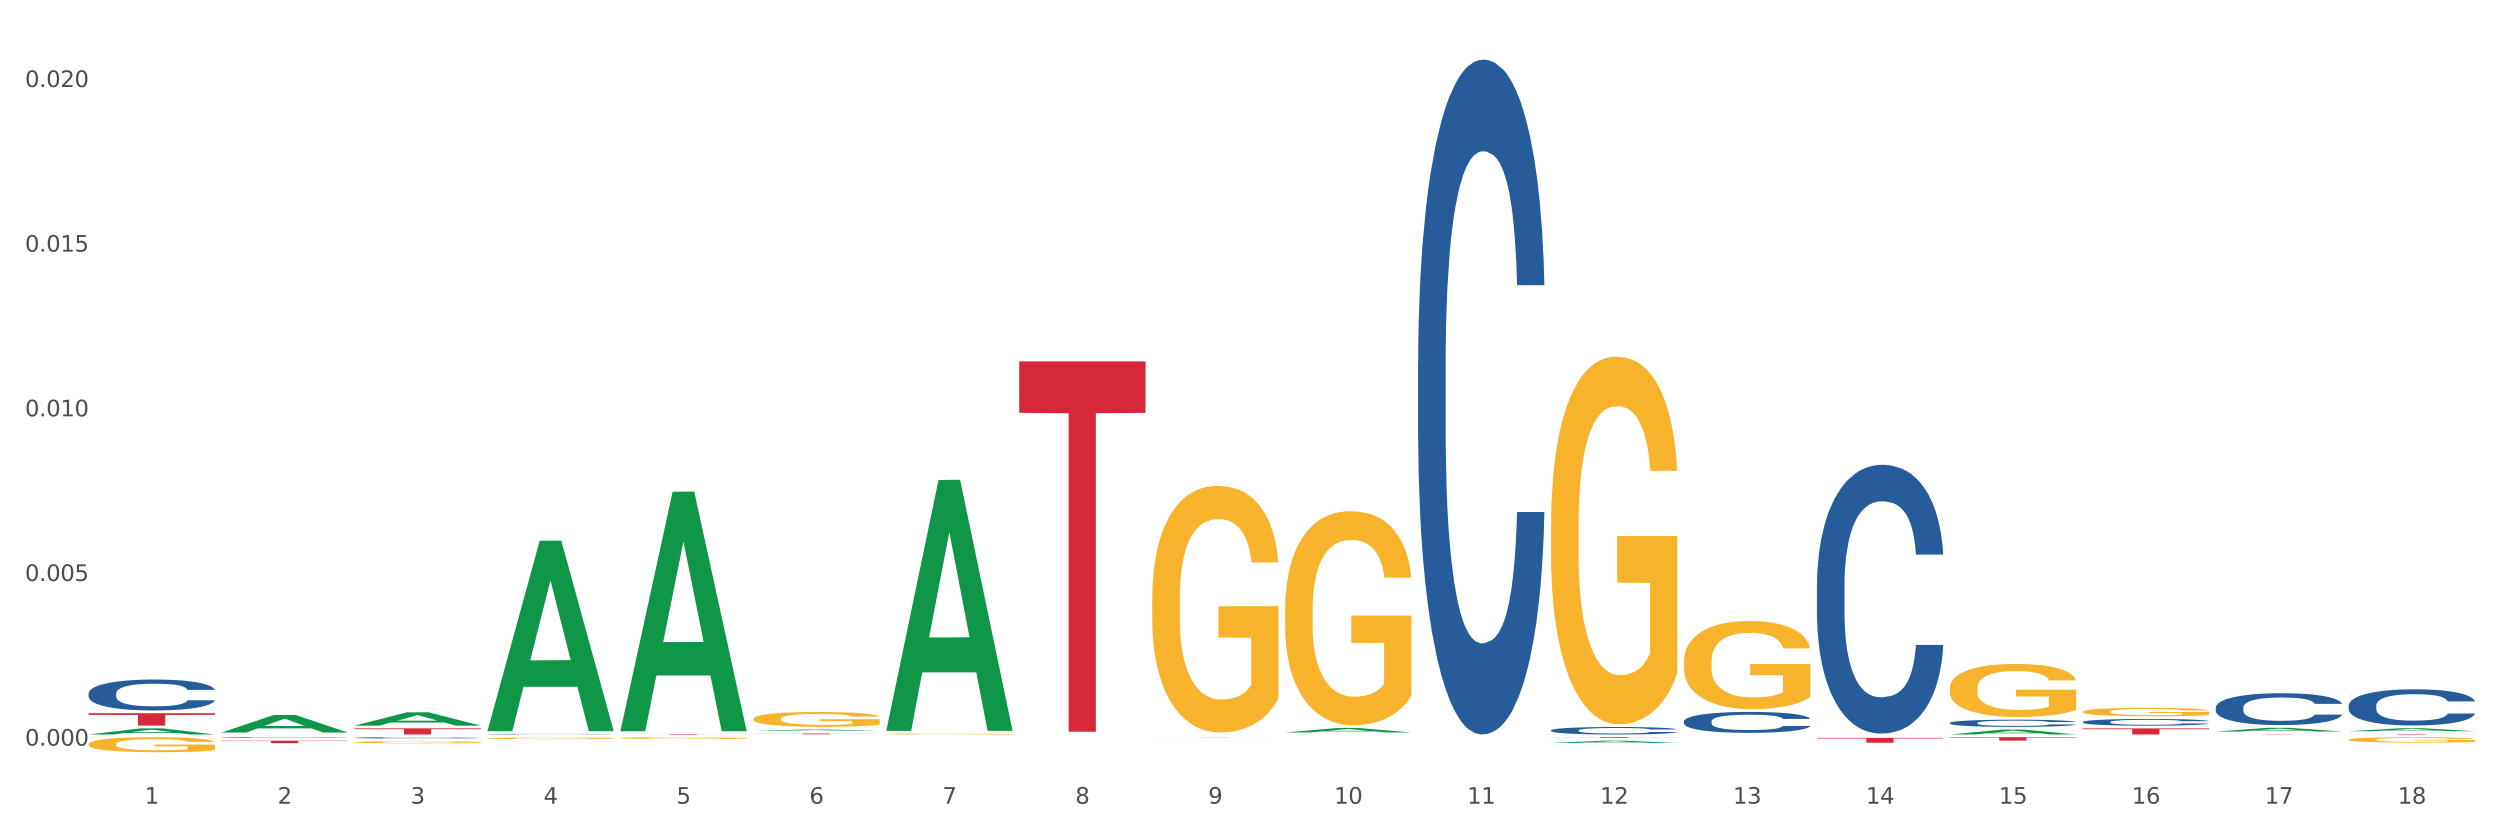 <?xml version="1.0" encoding="utf-8" standalone="no"?>
<!DOCTYPE svg PUBLIC "-//W3C//DTD SVG 1.1//EN"
  "http://www.w3.org/Graphics/SVG/1.1/DTD/svg11.dtd">
<svg xmlns:xlink="http://www.w3.org/1999/xlink" width="1080pt" height="360pt" viewBox="0 0 1080 360" xmlns="http://www.w3.org/2000/svg" version="1.1">
 <rect x="0" y="0" width="1080" height="360" fill="#333333" stroke="none"/>
 <defs>
  <style type="text/css">*{stroke-linejoin: round; stroke-linecap: butt}</style>
 </defs>
 <g id="figure_1">
  <g id="patch_1">
   <path d="M 0 360 
L 1080 360 
L 1080 0 
L 0 0 
z
" style="fill: #ffffff; stroke: #ffffff; stroke-linejoin: miter"/>
  </g>
  <g id="axes_1">
   <g id="matplotlib.axis_1">
    <g id="xtick_1">
     <g id="text_1">
      <!-- 1 -->
      <g style="fill: #4d4d4d" transform="translate(62.51 347.204) scale(0.096 -0.096)">
       <defs>
        <path id="DejaVuSans-31" d="M 794 531 
L 1825 531 
L 1825 4091 
L 703 3866 
L 703 4441 
L 1819 4666 
L 2450 4666 
L 2450 531 
L 3481 531 
L 3481 0 
L 794 0 
L 794 531 
z
" transform="scale(0.016)"/>
       </defs>
       <use xlink:href="#DejaVuSans-31"/>
      </g>
     </g>
    </g>
    <g id="xtick_2">
     <g id="text_2">
      <!-- 2 -->
      <g style="fill: #4d4d4d" transform="translate(119.942 347.204) scale(0.096 -0.096)">
       <defs>
        <path id="DejaVuSans-32" d="M 1228 531 
L 3431 531 
L 3431 0 
L 469 0 
L 469 531 
Q 828 903 1448 1529 
Q 2069 2156 2228 2338 
Q 2531 2678 2651 2914 
Q 2772 3150 2772 3378 
Q 2772 3750 2511 3984 
Q 2250 4219 1831 4219 
Q 1534 4219 1204 4116 
Q 875 4013 500 3803 
L 500 4441 
Q 881 4594 1212 4672 
Q 1544 4750 1819 4750 
Q 2544 4750 2975 4387 
Q 3406 4025 3406 3419 
Q 3406 3131 3298 2873 
Q 3191 2616 2906 2266 
Q 2828 2175 2409 1742 
Q 1991 1309 1228 531 
z
" transform="scale(0.016)"/>
       </defs>
       <use xlink:href="#DejaVuSans-32"/>
      </g>
     </g>
    </g>
    <g id="xtick_3">
     <g id="text_3">
      <!-- 3 -->
      <g style="fill: #4d4d4d" transform="translate(177.375 347.204) scale(0.096 -0.096)">
       <defs>
        <path id="DejaVuSans-33" d="M 2597 2516 
Q 3050 2419 3304 2112 
Q 3559 1806 3559 1356 
Q 3559 666 3084 287 
Q 2609 -91 1734 -91 
Q 1441 -91 1130 -33 
Q 819 25 488 141 
L 488 750 
Q 750 597 1062 519 
Q 1375 441 1716 441 
Q 2309 441 2620 675 
Q 2931 909 2931 1356 
Q 2931 1769 2642 2001 
Q 2353 2234 1838 2234 
L 1294 2234 
L 1294 2753 
L 1863 2753 
Q 2328 2753 2575 2939 
Q 2822 3125 2822 3475 
Q 2822 3834 2567 4026 
Q 2313 4219 1838 4219 
Q 1578 4219 1281 4162 
Q 984 4106 628 3988 
L 628 4550 
Q 988 4650 1302 4700 
Q 1616 4750 1894 4750 
Q 2613 4750 3031 4423 
Q 3450 4097 3450 3541 
Q 3450 3153 3228 2886 
Q 3006 2619 2597 2516 
z
" transform="scale(0.016)"/>
       </defs>
       <use xlink:href="#DejaVuSans-33"/>
      </g>
     </g>
    </g>
    <g id="xtick_4">
     <g id="text_4">
      <!-- 4 -->
      <g style="fill: #4d4d4d" transform="translate(234.808 347.204) scale(0.096 -0.096)">
       <defs>
        <path id="DejaVuSans-34" d="M 2419 4116 
L 825 1625 
L 2419 1625 
L 2419 4116 
z
M 2253 4666 
L 3047 4666 
L 3047 1625 
L 3713 1625 
L 3713 1100 
L 3047 1100 
L 3047 0 
L 2419 0 
L 2419 1100 
L 313 1100 
L 313 1709 
L 2253 4666 
z
" transform="scale(0.016)"/>
       </defs>
       <use xlink:href="#DejaVuSans-34"/>
      </g>
     </g>
    </g>
    <g id="xtick_5">
     <g id="text_5">
      <!-- 5 -->
      <g style="fill: #4d4d4d" transform="translate(292.24 347.204) scale(0.096 -0.096)">
       <defs>
        <path id="DejaVuSans-35" d="M 691 4666 
L 3169 4666 
L 3169 4134 
L 1269 4134 
L 1269 2991 
Q 1406 3038 1543 3061 
Q 1681 3084 1819 3084 
Q 2600 3084 3056 2656 
Q 3513 2228 3513 1497 
Q 3513 744 3044 326 
Q 2575 -91 1722 -91 
Q 1428 -91 1123 -41 
Q 819 9 494 109 
L 494 744 
Q 775 591 1075 516 
Q 1375 441 1709 441 
Q 2250 441 2565 725 
Q 2881 1009 2881 1497 
Q 2881 1984 2565 2268 
Q 2250 2553 1709 2553 
Q 1456 2553 1204 2497 
Q 953 2441 691 2322 
L 691 4666 
z
" transform="scale(0.016)"/>
       </defs>
       <use xlink:href="#DejaVuSans-35"/>
      </g>
     </g>
    </g>
    <g id="xtick_6">
     <g id="text_6">
      <!-- 6 -->
      <g style="fill: #4d4d4d" transform="translate(349.673 347.204) scale(0.096 -0.096)">
       <defs>
        <path id="DejaVuSans-36" d="M 2113 2584 
Q 1688 2584 1439 2293 
Q 1191 2003 1191 1497 
Q 1191 994 1439 701 
Q 1688 409 2113 409 
Q 2538 409 2786 701 
Q 3034 994 3034 1497 
Q 3034 2003 2786 2293 
Q 2538 2584 2113 2584 
z
M 3366 4563 
L 3366 3988 
Q 3128 4100 2886 4159 
Q 2644 4219 2406 4219 
Q 1781 4219 1451 3797 
Q 1122 3375 1075 2522 
Q 1259 2794 1537 2939 
Q 1816 3084 2150 3084 
Q 2853 3084 3261 2657 
Q 3669 2231 3669 1497 
Q 3669 778 3244 343 
Q 2819 -91 2113 -91 
Q 1303 -91 875 529 
Q 447 1150 447 2328 
Q 447 3434 972 4092 
Q 1497 4750 2381 4750 
Q 2619 4750 2861 4703 
Q 3103 4656 3366 4563 
z
" transform="scale(0.016)"/>
       </defs>
       <use xlink:href="#DejaVuSans-36"/>
      </g>
     </g>
    </g>
    <g id="xtick_7">
     <g id="text_7">
      <!-- 7 -->
      <g style="fill: #4d4d4d" transform="translate(407.106 347.204) scale(0.096 -0.096)">
       <defs>
        <path id="DejaVuSans-37" d="M 525 4666 
L 3525 4666 
L 3525 4397 
L 1831 0 
L 1172 0 
L 2766 4134 
L 525 4134 
L 525 4666 
z
" transform="scale(0.016)"/>
       </defs>
       <use xlink:href="#DejaVuSans-37"/>
      </g>
     </g>
    </g>
    <g id="xtick_8">
     <g id="text_8">
      <!-- 8 -->
      <g style="fill: #4d4d4d" transform="translate(464.538 347.204) scale(0.096 -0.096)">
       <defs>
        <path id="DejaVuSans-38" d="M 2034 2216 
Q 1584 2216 1326 1975 
Q 1069 1734 1069 1313 
Q 1069 891 1326 650 
Q 1584 409 2034 409 
Q 2484 409 2743 651 
Q 3003 894 3003 1313 
Q 3003 1734 2745 1975 
Q 2488 2216 2034 2216 
z
M 1403 2484 
Q 997 2584 770 2862 
Q 544 3141 544 3541 
Q 544 4100 942 4425 
Q 1341 4750 2034 4750 
Q 2731 4750 3128 4425 
Q 3525 4100 3525 3541 
Q 3525 3141 3298 2862 
Q 3072 2584 2669 2484 
Q 3125 2378 3379 2068 
Q 3634 1759 3634 1313 
Q 3634 634 3220 271 
Q 2806 -91 2034 -91 
Q 1263 -91 848 271 
Q 434 634 434 1313 
Q 434 1759 690 2068 
Q 947 2378 1403 2484 
z
M 1172 3481 
Q 1172 3119 1398 2916 
Q 1625 2713 2034 2713 
Q 2441 2713 2670 2916 
Q 2900 3119 2900 3481 
Q 2900 3844 2670 4047 
Q 2441 4250 2034 4250 
Q 1625 4250 1398 4047 
Q 1172 3844 1172 3481 
z
" transform="scale(0.016)"/>
       </defs>
       <use xlink:href="#DejaVuSans-38"/>
      </g>
     </g>
    </g>
    <g id="xtick_9">
     <g id="text_9">
      <!-- 9 -->
      <g style="fill: #4d4d4d" transform="translate(521.971 347.204) scale(0.096 -0.096)">
       <defs>
        <path id="DejaVuSans-39" d="M 703 97 
L 703 672 
Q 941 559 1184 500 
Q 1428 441 1663 441 
Q 2288 441 2617 861 
Q 2947 1281 2994 2138 
Q 2813 1869 2534 1725 
Q 2256 1581 1919 1581 
Q 1219 1581 811 2004 
Q 403 2428 403 3163 
Q 403 3881 828 4315 
Q 1253 4750 1959 4750 
Q 2769 4750 3195 4129 
Q 3622 3509 3622 2328 
Q 3622 1225 3098 567 
Q 2575 -91 1691 -91 
Q 1453 -91 1209 -44 
Q 966 3 703 97 
z
M 1959 2075 
Q 2384 2075 2632 2365 
Q 2881 2656 2881 3163 
Q 2881 3666 2632 3958 
Q 2384 4250 1959 4250 
Q 1534 4250 1286 3958 
Q 1038 3666 1038 3163 
Q 1038 2656 1286 2365 
Q 1534 2075 1959 2075 
z
" transform="scale(0.016)"/>
       </defs>
       <use xlink:href="#DejaVuSans-39"/>
      </g>
     </g>
    </g>
    <g id="xtick_10">
     <g id="text_10">
      <!-- 10 -->
      <g style="fill: #4d4d4d" transform="translate(576.35 347.204) scale(0.096 -0.096)">
       <defs>
        <path id="DejaVuSans-30" d="M 2034 4250 
Q 1547 4250 1301 3770 
Q 1056 3291 1056 2328 
Q 1056 1369 1301 889 
Q 1547 409 2034 409 
Q 2525 409 2770 889 
Q 3016 1369 3016 2328 
Q 3016 3291 2770 3770 
Q 2525 4250 2034 4250 
z
M 2034 4750 
Q 2819 4750 3233 4129 
Q 3647 3509 3647 2328 
Q 3647 1150 3233 529 
Q 2819 -91 2034 -91 
Q 1250 -91 836 529 
Q 422 1150 422 2328 
Q 422 3509 836 4129 
Q 1250 4750 2034 4750 
z
" transform="scale(0.016)"/>
       </defs>
       <use xlink:href="#DejaVuSans-31"/>
       <use xlink:href="#DejaVuSans-30" transform="translate(63.623 0)"/>
      </g>
     </g>
    </g>
    <g id="xtick_11">
     <g id="text_11">
      <!-- 11 -->
      <g style="fill: #4d4d4d" transform="translate(633.783 347.204) scale(0.096 -0.096)">
       <use xlink:href="#DejaVuSans-31"/>
       <use xlink:href="#DejaVuSans-31" transform="translate(63.623 0)"/>
      </g>
     </g>
    </g>
    <g id="xtick_12">
     <g id="text_12">
      <!-- 12 -->
      <g style="fill: #4d4d4d" transform="translate(691.215 347.204) scale(0.096 -0.096)">
       <use xlink:href="#DejaVuSans-31"/>
       <use xlink:href="#DejaVuSans-32" transform="translate(63.623 0)"/>
      </g>
     </g>
    </g>
    <g id="xtick_13">
     <g id="text_13">
      <!-- 13 -->
      <g style="fill: #4d4d4d" transform="translate(748.648 347.204) scale(0.096 -0.096)">
       <use xlink:href="#DejaVuSans-31"/>
       <use xlink:href="#DejaVuSans-33" transform="translate(63.623 0)"/>
      </g>
     </g>
    </g>
    <g id="xtick_14">
     <g id="text_14">
      <!-- 14 -->
      <g style="fill: #4d4d4d" transform="translate(806.081 347.204) scale(0.096 -0.096)">
       <use xlink:href="#DejaVuSans-31"/>
       <use xlink:href="#DejaVuSans-34" transform="translate(63.623 0)"/>
      </g>
     </g>
    </g>
    <g id="xtick_15">
     <g id="text_15">
      <!-- 15 -->
      <g style="fill: #4d4d4d" transform="translate(863.513 347.204) scale(0.096 -0.096)">
       <use xlink:href="#DejaVuSans-31"/>
       <use xlink:href="#DejaVuSans-35" transform="translate(63.623 0)"/>
      </g>
     </g>
    </g>
    <g id="xtick_16">
     <g id="text_16">
      <!-- 16 -->
      <g style="fill: #4d4d4d" transform="translate(920.946 347.204) scale(0.096 -0.096)">
       <use xlink:href="#DejaVuSans-31"/>
       <use xlink:href="#DejaVuSans-36" transform="translate(63.623 0)"/>
      </g>
     </g>
    </g>
    <g id="xtick_17">
     <g id="text_17">
      <!-- 17 -->
      <g style="fill: #4d4d4d" transform="translate(978.379 347.204) scale(0.096 -0.096)">
       <use xlink:href="#DejaVuSans-31"/>
       <use xlink:href="#DejaVuSans-37" transform="translate(63.623 0)"/>
      </g>
     </g>
    </g>
    <g id="xtick_18">
     <g id="text_18">
      <!-- 18 -->
      <g style="fill: #4d4d4d" transform="translate(1035.811 347.204) scale(0.096 -0.096)">
       <use xlink:href="#DejaVuSans-31"/>
       <use xlink:href="#DejaVuSans-38" transform="translate(63.623 0)"/>
      </g>
     </g>
    </g>
    <g id="xtick_19"/>
    <g id="xtick_20"/>
    <g id="xtick_21"/>
    <g id="xtick_22"/>
    <g id="xtick_23"/>
    <g id="xtick_24"/>
    <g id="xtick_25"/>
    <g id="xtick_26"/>
    <g id="xtick_27"/>
    <g id="xtick_28"/>
    <g id="xtick_29"/>
    <g id="xtick_30"/>
    <g id="xtick_31"/>
    <g id="xtick_32"/>
    <g id="xtick_33"/>
    <g id="xtick_34"/>
    <g id="xtick_35"/>
   </g>
   <g id="matplotlib.axis_2">
    <g id="ytick_1">
     <g id="text_19">
      <!-- 0.000 -->
      <g style="fill: #4d4d4d" transform="translate(10.8 322.119) scale(0.096 -0.096)">
       <defs>
        <path id="DejaVuSans-2e" d="M 684 794 
L 1344 794 
L 1344 0 
L 684 0 
L 684 794 
z
" transform="scale(0.016)"/>
       </defs>
       <use xlink:href="#DejaVuSans-30"/>
       <use xlink:href="#DejaVuSans-2e" transform="translate(63.623 0)"/>
       <use xlink:href="#DejaVuSans-30" transform="translate(95.41 0)"/>
       <use xlink:href="#DejaVuSans-30" transform="translate(159.033 0)"/>
       <use xlink:href="#DejaVuSans-30" transform="translate(222.656 0)"/>
      </g>
     </g>
    </g>
    <g id="ytick_2">
     <g id="text_20">
      <!-- 0.005 -->
      <g style="fill: #4d4d4d" transform="translate(10.8 250.989) scale(0.096 -0.096)">
       <use xlink:href="#DejaVuSans-30"/>
       <use xlink:href="#DejaVuSans-2e" transform="translate(63.623 0)"/>
       <use xlink:href="#DejaVuSans-30" transform="translate(95.41 0)"/>
       <use xlink:href="#DejaVuSans-30" transform="translate(159.033 0)"/>
       <use xlink:href="#DejaVuSans-35" transform="translate(222.656 0)"/>
      </g>
     </g>
    </g>
    <g id="ytick_3">
     <g id="text_21">
      <!-- 0.010 -->
      <g style="fill: #4d4d4d" transform="translate(10.8 179.859) scale(0.096 -0.096)">
       <use xlink:href="#DejaVuSans-30"/>
       <use xlink:href="#DejaVuSans-2e" transform="translate(63.623 0)"/>
       <use xlink:href="#DejaVuSans-30" transform="translate(95.41 0)"/>
       <use xlink:href="#DejaVuSans-31" transform="translate(159.033 0)"/>
       <use xlink:href="#DejaVuSans-30" transform="translate(222.656 0)"/>
      </g>
     </g>
    </g>
    <g id="ytick_4">
     <g id="text_22">
      <!-- 0.015 -->
      <g style="fill: #4d4d4d" transform="translate(10.8 108.728) scale(0.096 -0.096)">
       <use xlink:href="#DejaVuSans-30"/>
       <use xlink:href="#DejaVuSans-2e" transform="translate(63.623 0)"/>
       <use xlink:href="#DejaVuSans-30" transform="translate(95.41 0)"/>
       <use xlink:href="#DejaVuSans-31" transform="translate(159.033 0)"/>
       <use xlink:href="#DejaVuSans-35" transform="translate(222.656 0)"/>
      </g>
     </g>
    </g>
    <g id="ytick_5">
     <g id="text_23">
      <!-- 0.020 -->
      <g style="fill: #4d4d4d" transform="translate(10.8 37.598) scale(0.096 -0.096)">
       <use xlink:href="#DejaVuSans-30"/>
       <use xlink:href="#DejaVuSans-2e" transform="translate(63.623 0)"/>
       <use xlink:href="#DejaVuSans-30" transform="translate(95.41 0)"/>
       <use xlink:href="#DejaVuSans-32" transform="translate(159.033 0)"/>
       <use xlink:href="#DejaVuSans-30" transform="translate(222.656 0)"/>
      </g>
     </g>
    </g>
    <g id="ytick_6"/>
    <g id="ytick_7"/>
    <g id="ytick_8"/>
    <g id="ytick_9"/>
   </g>
   <g id="PolyCollection_1">
    <path d="M 153.148 313.467 
L 153.205 313.462 
L 175.704 307.715 
L 185.041 307.709 
L 207.709 313.478 
L 196.91 313.478 
L 192.016 312.135 
L 168.785 312.135 
L 168.617 312.156 
L 163.892 313.478 
L 153.148 313.478 
L 153.148 313.467 
L 171.71 311.333 
L 189.091 311.328 
L 180.485 308.939 
L 180.373 308.928 
L 180.26 308.944 
L 171.654 311.328 
L 171.71 311.333 
L 153.148 313.467 
z
" clip-path="url(#pcf000dd8b9)" style="fill: #109648"/>
    <path d="M 210.581 315.73 
L 210.637 315.653 
L 233.137 233.61 
L 242.474 233.532 
L 265.142 315.885 
L 254.342 315.885 
L 249.449 296.708 
L 226.218 296.708 
L 226.049 297.017 
L 221.325 315.885 
L 210.581 315.885 
L 210.581 315.73 
L 229.143 285.263 
L 246.524 285.186 
L 237.918 251.085 
L 237.805 250.931 
L 237.693 251.163 
L 229.087 285.186 
L 229.143 285.263 
L 210.581 315.73 
z
" clip-path="url(#pcf000dd8b9)" style="fill: #109648"/>
    <path d="M 268.014 315.706 
L 268.07 315.609 
L 290.569 212.448 
L 299.907 212.351 
L 322.575 315.9 
L 311.775 315.9 
L 306.882 291.787 
L 283.651 291.787 
L 283.482 292.176 
L 278.757 315.9 
L 268.014 315.9 
L 268.014 315.706 
L 286.576 277.397 
L 303.957 277.3 
L 295.351 234.422 
L 295.238 234.227 
L 295.126 234.519 
L 286.52 277.3 
L 286.576 277.397 
L 268.014 315.706 
z
" clip-path="url(#pcf000dd8b9)" style="fill: #109648"/>
    <path d="M 325.447 315.713 
L 325.503 315.712 
L 348.002 315.156 
L 357.339 315.155 
L 380.008 315.714 
L 369.208 315.714 
L 364.314 315.584 
L 341.084 315.584 
L 340.915 315.586 
L 336.19 315.714 
L 325.447 315.714 
L 325.447 315.713 
L 344.009 315.506 
L 361.389 315.506 
L 352.783 315.274 
L 352.671 315.273 
L 352.558 315.275 
L 343.952 315.506 
L 344.009 315.506 
L 325.447 315.713 
z
" clip-path="url(#pcf000dd8b9)" style="fill: #109648"/>
    <path d="M 382.879 315.526 
L 382.935 315.424 
L 405.435 207.361 
L 414.772 207.259 
L 437.44 315.729 
L 426.641 315.729 
L 421.747 290.471 
L 398.516 290.471 
L 398.348 290.878 
L 393.623 315.729 
L 382.879 315.729 
L 382.879 315.526 
L 401.441 275.397 
L 418.822 275.295 
L 410.216 230.379 
L 410.103 230.176 
L 409.991 230.481 
L 401.385 275.295 
L 401.441 275.397 
L 382.879 315.526 
z
" clip-path="url(#pcf000dd8b9)" style="fill: #109648"/>
    <path d="M 555.177 316.421 
L 555.234 316.419 
L 577.733 314.51 
L 587.07 314.508 
L 609.738 316.424 
L 598.939 316.424 
L 594.045 315.978 
L 570.814 315.978 
L 570.646 315.985 
L 565.921 316.424 
L 555.177 316.424 
L 555.177 316.421 
L 573.739 315.712 
L 591.12 315.71 
L 582.514 314.916 
L 582.402 314.913 
L 582.289 314.918 
L 573.683 315.71 
L 573.739 315.712 
L 555.177 316.421 
z
" clip-path="url(#pcf000dd8b9)" style="fill: #109648"/>
    <path d="M 957.206 317.198 
L 1011.767 317.198 
L 1011.767 317.213 
L 990.305 317.213 
L 990.305 317.301 
L 978.539 317.301 
L 978.539 317.213 
L 957.206 317.213 
L 957.206 317.198 
L 957.206 317.198 
z
" clip-path="url(#pcf000dd8b9)" style="fill: #d62839"/>
    <path d="M 1014.639 317.069 
L 1069.2 317.069 
L 1069.2 317.102 
L 1047.738 317.102 
L 1047.738 317.301 
L 1035.972 317.301 
L 1035.972 317.102 
L 1014.639 317.102 
L 1014.639 317.07 
L 1014.639 317.069 
z
" clip-path="url(#pcf000dd8b9)" style="fill: #d62839"/>
    <path d="M 38.283 321.465 
L 38.347 321.459 
L 38.347 321.246 
L 38.476 321.063 
L 39.12 320.619 
L 40.087 320.253 
L 40.795 320.057 
L 41.504 319.898 
L 42.341 319.738 
L 43.372 319.572 
L 45.24 319.33 
L 46.4 319.206 
L 47.817 319.075 
L 50.393 318.886 
L 52.261 318.78 
L 54.194 318.691 
L 57.35 318.584 
L 59.412 318.537 
L 61.602 318.502 
L 64.243 318.478 
L 66.24 318.472 
L 70.62 318.49 
L 74.356 318.543 
L 76.16 318.584 
L 78.479 318.655 
L 79.703 318.703 
L 81.7 318.797 
L 83.761 318.922 
L 85.178 319.028 
L 87.304 319.229 
L 88.915 319.43 
L 90.396 319.679 
L 91.169 319.85 
L 91.749 320.01 
L 92.264 320.193 
L 92.78 320.483 
L 81.185 320.483 
L 80.734 320.276 
L 80.025 320.081 
L 78.994 319.892 
L 78.093 319.773 
L 76.547 319.626 
L 75.129 319.531 
L 73.648 319.46 
L 71.844 319.401 
L 70.427 319.371 
L 68.43 319.347 
L 64.501 319.353 
L 61.86 319.401 
L 60.056 319.46 
L 58.896 319.513 
L 57.866 319.572 
L 56.706 319.655 
L 55.353 319.779 
L 54.387 319.892 
L 53.421 320.034 
L 52.648 320.176 
L 51.939 320.341 
L 51.36 320.519 
L 50.909 320.702 
L 50.522 320.927 
L 50.2 321.3 
L 50.2 322.11 
L 50.329 322.293 
L 50.651 322.536 
L 51.038 322.719 
L 51.682 322.938 
L 52.261 323.086 
L 53.357 323.299 
L 54.58 323.477 
L 55.547 323.589 
L 56.513 323.684 
L 58.188 323.814 
L 60.056 323.92 
L 61.666 323.985 
L 63.856 324.044 
L 65.338 324.068 
L 66.626 324.08 
L 69.783 324.08 
L 72.037 324.062 
L 74.55 324.021 
L 76.482 323.968 
L 78.093 323.902 
L 79.896 323.796 
L 81.056 323.695 
L 81.056 322.459 
L 66.884 322.453 
L 66.884 321.631 
L 92.844 321.631 
L 92.844 324.044 
L 91.749 324.169 
L 90.525 324.281 
L 89.237 324.382 
L 87.304 324.506 
L 84.985 324.624 
L 82.924 324.707 
L 80.734 324.778 
L 78.157 324.843 
L 74.807 324.902 
L 72.746 324.926 
L 70.169 324.944 
L 67.142 324.95 
L 64.501 324.938 
L 61.924 324.908 
L 59.218 324.855 
L 56.577 324.778 
L 54.58 324.701 
L 52.584 324.606 
L 50.458 324.482 
L 48.783 324.364 
L 47.495 324.257 
L 46.077 324.121 
L 44.531 323.944 
L 43.372 323.784 
L 42.341 323.619 
L 41.246 323.406 
L 40.473 323.222 
L 39.7 322.991 
L 39.249 322.82 
L 38.734 322.554 
L 38.347 322.181 
L 38.283 321.465 
z
" clip-path="url(#pcf000dd8b9)" style="fill: #f7b32b"/>
    <path d="M 153.148 320.646 
L 153.213 320.645 
L 153.213 320.615 
L 153.342 320.589 
L 153.986 320.527 
L 154.952 320.475 
L 155.661 320.447 
L 156.369 320.425 
L 157.207 320.402 
L 158.237 320.379 
L 160.105 320.345 
L 161.265 320.327 
L 162.682 320.309 
L 165.259 320.282 
L 167.127 320.267 
L 169.059 320.255 
L 172.216 320.24 
L 174.277 320.233 
L 176.467 320.228 
L 179.108 320.225 
L 181.105 320.224 
L 185.486 320.226 
L 189.222 320.234 
L 191.026 320.24 
L 193.345 320.25 
L 194.568 320.256 
L 196.565 320.27 
L 198.627 320.287 
L 200.044 320.302 
L 202.17 320.331 
L 203.78 320.359 
L 205.262 320.394 
L 206.035 320.418 
L 206.614 320.441 
L 207.13 320.466 
L 207.645 320.507 
L 196.05 320.507 
L 195.599 320.478 
L 194.891 320.451 
L 193.86 320.424 
L 192.958 320.407 
L 191.412 320.386 
L 189.995 320.373 
L 188.513 320.363 
L 186.71 320.355 
L 185.292 320.351 
L 183.295 320.347 
L 179.366 320.348 
L 176.725 320.355 
L 174.921 320.363 
L 173.762 320.371 
L 172.731 320.379 
L 171.572 320.391 
L 170.219 320.408 
L 169.253 320.424 
L 168.286 320.444 
L 167.513 320.464 
L 166.805 320.487 
L 166.225 320.512 
L 165.774 320.538 
L 165.388 320.57 
L 165.066 320.622 
L 165.066 320.737 
L 165.194 320.762 
L 165.516 320.797 
L 165.903 320.822 
L 166.547 320.853 
L 167.127 320.874 
L 168.222 320.904 
L 169.446 320.929 
L 170.412 320.945 
L 171.378 320.958 
L 173.053 320.977 
L 174.921 320.992 
L 176.532 321.001 
L 178.722 321.009 
L 180.203 321.013 
L 181.492 321.014 
L 184.648 321.014 
L 186.903 321.012 
L 189.415 321.006 
L 191.348 320.998 
L 192.958 320.989 
L 194.762 320.974 
L 195.921 320.96 
L 195.921 320.786 
L 181.749 320.785 
L 181.749 320.669 
L 207.709 320.669 
L 207.709 321.009 
L 206.614 321.027 
L 205.39 321.043 
L 204.102 321.057 
L 202.17 321.074 
L 199.851 321.091 
L 197.789 321.103 
L 195.599 321.113 
L 193.022 321.122 
L 189.673 321.13 
L 187.611 321.133 
L 185.035 321.136 
L 182.007 321.137 
L 179.366 321.135 
L 176.789 321.131 
L 174.084 321.123 
L 171.443 321.113 
L 169.446 321.102 
L 167.449 321.088 
L 165.323 321.071 
L 163.648 321.054 
L 162.36 321.039 
L 160.943 321.02 
L 159.397 320.995 
L 158.237 320.973 
L 157.207 320.949 
L 156.112 320.919 
L 155.339 320.893 
L 154.566 320.861 
L 154.115 320.837 
L 153.599 320.799 
L 153.213 320.747 
L 153.148 320.646 
z
" clip-path="url(#pcf000dd8b9)" style="fill: #f7b32b"/>
    <path d="M 268.014 318.839 
L 268.078 318.839 
L 268.078 318.814 
L 268.207 318.793 
L 268.851 318.742 
L 269.817 318.699 
L 270.526 318.677 
L 271.235 318.658 
L 272.072 318.64 
L 273.103 318.621 
L 274.971 318.593 
L 276.13 318.578 
L 277.548 318.563 
L 280.124 318.542 
L 281.992 318.529 
L 283.925 318.519 
L 287.081 318.507 
L 289.143 318.501 
L 291.333 318.497 
L 293.974 318.494 
L 295.971 318.494 
L 300.351 318.496 
L 304.087 318.502 
L 305.891 318.507 
L 308.21 318.515 
L 309.434 318.52 
L 311.431 318.531 
L 313.492 318.546 
L 314.909 318.558 
L 317.035 318.581 
L 318.645 318.604 
L 320.127 318.633 
L 320.9 318.653 
L 321.48 318.671 
L 321.995 318.692 
L 322.51 318.726 
L 310.915 318.726 
L 310.465 318.702 
L 309.756 318.679 
L 308.725 318.658 
L 307.823 318.644 
L 306.277 318.627 
L 304.86 318.616 
L 303.379 318.608 
L 301.575 318.601 
L 300.158 318.598 
L 298.161 318.595 
L 294.231 318.596 
L 291.59 318.601 
L 289.787 318.608 
L 288.627 318.614 
L 287.597 318.621 
L 286.437 318.63 
L 285.084 318.645 
L 284.118 318.658 
L 283.152 318.674 
L 282.379 318.69 
L 281.67 318.71 
L 281.09 318.73 
L 280.64 318.751 
L 280.253 318.777 
L 279.931 318.82 
L 279.931 318.914 
L 280.06 318.935 
L 280.382 318.963 
L 280.768 318.984 
L 281.413 319.009 
L 281.992 319.026 
L 283.087 319.051 
L 284.311 319.071 
L 285.278 319.084 
L 286.244 319.095 
L 287.919 319.11 
L 289.787 319.123 
L 291.397 319.13 
L 293.587 319.137 
L 295.069 319.14 
L 296.357 319.141 
L 299.514 319.141 
L 301.768 319.139 
L 304.28 319.134 
L 306.213 319.128 
L 307.823 319.12 
L 309.627 319.108 
L 310.787 319.097 
L 310.787 318.954 
L 296.615 318.953 
L 296.615 318.858 
L 322.575 318.858 
L 322.575 319.137 
L 321.48 319.151 
L 320.256 319.164 
L 318.968 319.176 
L 317.035 319.19 
L 314.716 319.204 
L 312.655 319.213 
L 310.465 319.222 
L 307.888 319.229 
L 304.538 319.236 
L 302.477 319.239 
L 299.9 319.241 
L 296.873 319.241 
L 294.231 319.24 
L 291.655 319.237 
L 288.949 319.23 
L 286.308 319.222 
L 284.311 319.213 
L 282.314 319.202 
L 280.189 319.187 
L 278.514 319.174 
L 277.225 319.161 
L 275.808 319.146 
L 274.262 319.125 
L 273.103 319.107 
L 272.072 319.088 
L 270.977 319.063 
L 270.204 319.042 
L 269.431 319.015 
L 268.98 318.996 
L 268.465 318.965 
L 268.078 318.922 
L 268.014 318.839 
z
" clip-path="url(#pcf000dd8b9)" style="fill: #f7b32b"/>
    <path d="M 210.581 318.952 
L 210.646 318.951 
L 210.646 318.928 
L 210.774 318.908 
L 211.419 318.861 
L 212.385 318.821 
L 213.093 318.8 
L 213.802 318.783 
L 214.639 318.766 
L 215.67 318.748 
L 217.538 318.722 
L 218.698 318.709 
L 220.115 318.695 
L 222.691 318.674 
L 224.56 318.663 
L 226.492 318.653 
L 229.648 318.642 
L 231.71 318.637 
L 233.9 318.633 
L 236.541 318.631 
L 238.538 318.63 
L 242.918 318.632 
L 246.655 318.638 
L 248.458 318.642 
L 250.777 318.65 
L 252.001 318.655 
L 253.998 318.665 
L 256.059 318.678 
L 257.477 318.69 
L 259.602 318.711 
L 261.213 318.733 
L 262.694 318.76 
L 263.467 318.778 
L 264.047 318.795 
L 264.562 318.815 
L 265.078 318.846 
L 253.483 318.846 
L 253.032 318.824 
L 252.323 318.803 
L 251.293 318.782 
L 250.391 318.77 
L 248.845 318.754 
L 247.428 318.744 
L 245.946 318.736 
L 244.142 318.73 
L 242.725 318.727 
L 240.728 318.724 
L 236.799 318.725 
L 234.158 318.73 
L 232.354 318.736 
L 231.194 318.742 
L 230.164 318.748 
L 229.004 318.757 
L 227.652 318.77 
L 226.685 318.782 
L 225.719 318.798 
L 224.946 318.813 
L 224.237 318.831 
L 223.658 318.85 
L 223.207 318.87 
L 222.82 318.894 
L 222.498 318.934 
L 222.498 319.021 
L 222.627 319.041 
L 222.949 319.067 
L 223.336 319.086 
L 223.98 319.11 
L 224.56 319.126 
L 225.655 319.149 
L 226.879 319.168 
L 227.845 319.18 
L 228.811 319.19 
L 230.486 319.204 
L 232.354 319.216 
L 233.964 319.223 
L 236.155 319.229 
L 237.636 319.231 
L 238.925 319.233 
L 242.081 319.233 
L 244.336 319.231 
L 246.848 319.226 
L 248.78 319.221 
L 250.391 319.214 
L 252.194 319.202 
L 253.354 319.191 
L 253.354 319.058 
L 239.182 319.058 
L 239.182 318.969 
L 265.142 318.969 
L 265.142 319.229 
L 264.047 319.242 
L 262.823 319.254 
L 261.535 319.265 
L 259.602 319.278 
L 257.283 319.291 
L 255.222 319.3 
L 253.032 319.308 
L 250.455 319.315 
L 247.105 319.321 
L 245.044 319.324 
L 242.467 319.326 
L 239.44 319.326 
L 236.799 319.325 
L 234.222 319.322 
L 231.517 319.316 
L 228.875 319.308 
L 226.879 319.299 
L 224.882 319.289 
L 222.756 319.276 
L 221.081 319.263 
L 219.793 319.252 
L 218.376 319.237 
L 216.83 319.218 
L 215.67 319.201 
L 214.639 319.183 
L 213.544 319.16 
L 212.771 319.14 
L 211.998 319.116 
L 211.547 319.097 
L 211.032 319.069 
L 210.646 319.029 
L 210.581 318.952 
z
" clip-path="url(#pcf000dd8b9)" style="fill: #f7b32b"/>
    <path d="M 95.716 319.987 
L 150.277 319.987 
L 150.277 320.131 
L 128.814 320.132 
L 128.814 321.022 
L 117.049 321.022 
L 117.049 320.132 
L 95.716 320.131 
L 95.716 319.988 
L 95.716 319.987 
z
" clip-path="url(#pcf000dd8b9)" style="fill: #d62839"/>
    <path d="M 38.283 308.089 
L 92.844 308.089 
L 92.844 308.835 
L 71.382 308.84 
L 71.382 313.463 
L 59.616 313.463 
L 59.616 308.84 
L 38.283 308.835 
L 38.283 308.094 
L 38.283 308.089 
z
" clip-path="url(#pcf000dd8b9)" style="fill: #d62839"/>
    <path d="M 153.148 314.649 
L 207.709 314.649 
L 207.709 315.017 
L 186.247 315.02 
L 186.247 317.301 
L 174.482 317.301 
L 174.482 315.02 
L 153.148 315.017 
L 153.148 314.651 
L 153.148 314.649 
z
" clip-path="url(#pcf000dd8b9)" style="fill: #d62839"/>
    <path d="M 899.774 314.669 
L 954.335 314.669 
L 954.335 315.035 
L 932.872 315.037 
L 932.872 317.301 
L 921.107 317.301 
L 921.107 315.037 
L 899.774 315.035 
L 899.774 314.671 
L 899.774 314.669 
z
" clip-path="url(#pcf000dd8b9)" style="fill: #d62839"/>
    <path d="M 842.341 318.472 
L 896.902 318.472 
L 896.902 318.677 
L 875.439 318.679 
L 875.439 319.949 
L 863.674 319.949 
L 863.674 318.679 
L 842.341 318.677 
L 842.341 318.473 
L 842.341 318.472 
z
" clip-path="url(#pcf000dd8b9)" style="fill: #d62839"/>
    <path d="M 784.908 318.757 
L 839.469 318.757 
L 839.469 319.047 
L 818.007 319.049 
L 818.007 320.848 
L 806.241 320.848 
L 806.241 319.049 
L 784.908 319.047 
L 784.908 318.759 
L 784.908 318.757 
z
" clip-path="url(#pcf000dd8b9)" style="fill: #d62839"/>
    <path d="M 670.043 318.472 
L 724.604 318.472 
L 724.604 318.519 
L 703.141 318.519 
L 703.141 318.807 
L 691.376 318.807 
L 691.376 318.519 
L 670.043 318.519 
L 670.043 318.472 
L 670.043 318.472 
z
" clip-path="url(#pcf000dd8b9)" style="fill: #d62839"/>
    <path d="M 497.745 318.472 
L 552.306 318.472 
L 552.306 318.481 
L 530.843 318.481 
L 530.843 318.535 
L 519.078 318.535 
L 519.078 318.481 
L 497.745 318.481 
L 497.745 318.472 
L 497.745 318.472 
z
" clip-path="url(#pcf000dd8b9)" style="fill: #d62839"/>
    <path d="M 440.312 156.125 
L 494.873 156.125 
L 494.873 178.36 
L 473.411 178.51 
L 473.411 316.123 
L 461.645 316.123 
L 461.645 178.51 
L 440.312 178.36 
L 440.312 156.275 
L 440.312 156.125 
z
" clip-path="url(#pcf000dd8b9)" style="fill: #d62839"/>
    <path d="M 325.447 316.885 
L 380.008 316.885 
L 380.008 316.933 
L 358.545 316.933 
L 358.545 317.229 
L 346.78 317.229 
L 346.78 316.933 
L 325.447 316.933 
L 325.447 316.885 
L 325.447 316.885 
z
" clip-path="url(#pcf000dd8b9)" style="fill: #d62839"/>
    <path d="M 268.014 317.071 
L 322.575 317.071 
L 322.575 317.103 
L 301.112 317.103 
L 301.112 317.301 
L 289.347 317.301 
L 289.347 317.103 
L 268.014 317.103 
L 268.014 317.071 
L 268.014 317.071 
z
" clip-path="url(#pcf000dd8b9)" style="fill: #d62839"/>
    <path d="M 1014.639 319.559 
L 1014.703 319.556 
L 1014.703 319.479 
L 1014.832 319.413 
L 1015.476 319.252 
L 1016.443 319.118 
L 1017.151 319.048 
L 1017.86 318.99 
L 1018.697 318.932 
L 1019.728 318.871 
L 1021.596 318.783 
L 1022.755 318.738 
L 1024.173 318.691 
L 1026.749 318.622 
L 1028.617 318.584 
L 1030.55 318.551 
L 1033.706 318.513 
L 1035.768 318.496 
L 1037.958 318.483 
L 1040.599 318.474 
L 1042.596 318.472 
L 1046.976 318.478 
L 1050.712 318.498 
L 1052.516 318.513 
L 1054.835 318.539 
L 1056.059 318.556 
L 1058.056 318.59 
L 1060.117 318.635 
L 1061.534 318.674 
L 1063.66 318.747 
L 1065.271 318.82 
L 1066.752 318.91 
L 1067.525 318.972 
L 1068.105 319.03 
L 1068.62 319.097 
L 1069.136 319.202 
L 1057.541 319.202 
L 1057.09 319.127 
L 1056.381 319.056 
L 1055.35 318.987 
L 1054.449 318.944 
L 1052.903 318.891 
L 1051.485 318.856 
L 1050.004 318.831 
L 1048.2 318.809 
L 1046.783 318.798 
L 1044.786 318.79 
L 1040.857 318.792 
L 1038.215 318.809 
L 1036.412 318.831 
L 1035.252 318.85 
L 1034.222 318.871 
L 1033.062 318.901 
L 1031.709 318.947 
L 1030.743 318.987 
L 1029.777 319.039 
L 1029.004 319.09 
L 1028.295 319.151 
L 1027.716 319.215 
L 1027.265 319.282 
L 1026.878 319.363 
L 1026.556 319.499 
L 1026.556 319.793 
L 1026.685 319.859 
L 1027.007 319.947 
L 1027.393 320.014 
L 1028.038 320.093 
L 1028.617 320.147 
L 1029.712 320.224 
L 1030.936 320.289 
L 1031.903 320.33 
L 1032.869 320.364 
L 1034.544 320.411 
L 1036.412 320.45 
L 1038.022 320.473 
L 1040.212 320.495 
L 1041.694 320.504 
L 1042.982 320.508 
L 1046.139 320.508 
L 1048.393 320.501 
L 1050.906 320.486 
L 1052.838 320.467 
L 1054.449 320.443 
L 1056.252 320.405 
L 1057.412 320.368 
L 1057.412 319.919 
L 1043.24 319.917 
L 1043.24 319.619 
L 1069.2 319.619 
L 1069.2 320.495 
L 1068.105 320.54 
L 1066.881 320.581 
L 1065.593 320.617 
L 1063.66 320.662 
L 1061.341 320.705 
L 1059.28 320.735 
L 1057.09 320.761 
L 1054.513 320.785 
L 1051.163 320.806 
L 1049.102 320.815 
L 1046.525 320.821 
L 1043.498 320.824 
L 1040.857 320.819 
L 1038.28 320.809 
L 1035.574 320.789 
L 1032.933 320.761 
L 1030.936 320.733 
L 1028.939 320.699 
L 1026.814 320.654 
L 1025.139 320.611 
L 1023.851 320.572 
L 1022.433 320.523 
L 1020.887 320.458 
L 1019.728 320.4 
L 1018.697 320.34 
L 1017.602 320.263 
L 1016.829 320.196 
L 1016.056 320.113 
L 1015.605 320.05 
L 1015.09 319.954 
L 1014.703 319.818 
L 1014.639 319.559 
z
" clip-path="url(#pcf000dd8b9)" style="fill: #f7b32b"/>
    <path d="M 899.774 307.465 
L 899.838 307.461 
L 899.838 307.342 
L 899.967 307.239 
L 900.611 306.991 
L 901.577 306.786 
L 902.286 306.677 
L 902.994 306.588 
L 903.832 306.498 
L 904.862 306.406 
L 906.731 306.27 
L 907.89 306.2 
L 909.307 306.128 
L 911.884 306.022 
L 913.752 305.962 
L 915.684 305.913 
L 918.841 305.853 
L 920.902 305.827 
L 923.092 305.807 
L 925.734 305.793 
L 927.73 305.79 
L 932.111 305.8 
L 935.847 305.83 
L 937.651 305.853 
L 939.97 305.893 
L 941.194 305.919 
L 943.19 305.972 
L 945.252 306.042 
L 946.669 306.101 
L 948.795 306.214 
L 950.405 306.326 
L 951.887 306.465 
L 952.66 306.561 
L 953.24 306.65 
L 953.755 306.753 
L 954.27 306.915 
L 942.675 306.915 
L 942.224 306.799 
L 941.516 306.69 
L 940.485 306.584 
L 939.583 306.518 
L 938.037 306.435 
L 936.62 306.382 
L 935.138 306.343 
L 933.335 306.31 
L 931.918 306.293 
L 929.921 306.28 
L 925.991 306.283 
L 923.35 306.31 
L 921.546 306.343 
L 920.387 306.373 
L 919.356 306.406 
L 918.197 306.452 
L 916.844 306.521 
L 915.878 306.584 
L 914.911 306.664 
L 914.138 306.743 
L 913.43 306.836 
L 912.85 306.935 
L 912.399 307.038 
L 912.013 307.163 
L 911.691 307.372 
L 911.691 307.825 
L 911.819 307.928 
L 912.142 308.063 
L 912.528 308.166 
L 913.172 308.288 
L 913.752 308.371 
L 914.847 308.49 
L 916.071 308.59 
L 917.037 308.652 
L 918.003 308.705 
L 919.678 308.778 
L 921.546 308.838 
L 923.157 308.874 
L 925.347 308.907 
L 926.829 308.92 
L 928.117 308.927 
L 931.273 308.927 
L 933.528 308.917 
L 936.04 308.894 
L 937.973 308.864 
L 939.583 308.828 
L 941.387 308.768 
L 942.546 308.712 
L 942.546 308.02 
L 928.375 308.017 
L 928.375 307.557 
L 954.335 307.557 
L 954.335 308.907 
L 953.24 308.977 
L 952.016 309.04 
L 950.727 309.096 
L 948.795 309.165 
L 946.476 309.232 
L 944.414 309.278 
L 942.224 309.318 
L 939.648 309.354 
L 936.298 309.387 
L 934.237 309.4 
L 931.66 309.41 
L 928.632 309.413 
L 925.991 309.407 
L 923.415 309.39 
L 920.709 309.361 
L 918.068 309.318 
L 916.071 309.275 
L 914.074 309.222 
L 911.948 309.152 
L 910.273 309.086 
L 908.985 309.026 
L 907.568 308.95 
L 906.022 308.851 
L 904.862 308.762 
L 903.832 308.669 
L 902.737 308.55 
L 901.964 308.447 
L 901.191 308.318 
L 900.74 308.222 
L 900.224 308.073 
L 899.838 307.865 
L 899.774 307.465 
z
" clip-path="url(#pcf000dd8b9)" style="fill: #f7b32b"/>
    <path d="M 842.341 297.404 
L 842.405 297.383 
L 842.405 296.629 
L 842.534 295.98 
L 843.178 294.41 
L 844.144 293.112 
L 844.853 292.422 
L 845.562 291.856 
L 846.399 291.291 
L 847.43 290.705 
L 849.298 289.847 
L 850.457 289.407 
L 851.875 288.947 
L 854.451 288.277 
L 856.319 287.9 
L 858.252 287.586 
L 861.408 287.209 
L 863.47 287.042 
L 865.66 286.916 
L 868.301 286.833 
L 870.298 286.812 
L 874.678 286.874 
L 878.414 287.063 
L 880.218 287.209 
L 882.537 287.461 
L 883.761 287.628 
L 885.758 287.963 
L 887.819 288.403 
L 889.236 288.779 
L 891.362 289.491 
L 892.972 290.203 
L 894.454 291.082 
L 895.227 291.689 
L 895.807 292.254 
L 896.322 292.903 
L 896.837 293.929 
L 885.242 293.929 
L 884.792 293.196 
L 884.083 292.505 
L 883.052 291.836 
L 882.15 291.417 
L 880.604 290.894 
L 879.187 290.559 
L 877.706 290.307 
L 875.902 290.098 
L 874.485 289.993 
L 872.488 289.91 
L 868.558 289.931 
L 865.917 290.098 
L 864.114 290.307 
L 862.954 290.496 
L 861.924 290.705 
L 860.764 290.998 
L 859.411 291.438 
L 858.445 291.836 
L 857.479 292.338 
L 856.706 292.84 
L 855.997 293.426 
L 855.417 294.054 
L 854.967 294.703 
L 854.58 295.499 
L 854.258 296.818 
L 854.258 299.685 
L 854.387 300.334 
L 854.709 301.193 
L 855.095 301.841 
L 855.74 302.616 
L 856.319 303.139 
L 857.414 303.893 
L 858.638 304.521 
L 859.605 304.919 
L 860.571 305.254 
L 862.246 305.714 
L 864.114 306.091 
L 865.724 306.321 
L 867.914 306.53 
L 869.396 306.614 
L 870.684 306.656 
L 873.841 306.656 
L 876.095 306.593 
L 878.608 306.447 
L 880.54 306.258 
L 882.15 306.028 
L 883.954 305.651 
L 885.114 305.295 
L 885.114 300.92 
L 870.942 300.899 
L 870.942 297.99 
L 896.902 297.99 
L 896.902 306.53 
L 895.807 306.97 
L 894.583 307.368 
L 893.295 307.724 
L 891.362 308.163 
L 889.043 308.582 
L 886.982 308.875 
L 884.792 309.126 
L 882.215 309.356 
L 878.865 309.566 
L 876.804 309.649 
L 874.227 309.712 
L 871.2 309.733 
L 868.558 309.691 
L 865.982 309.587 
L 863.276 309.398 
L 860.635 309.126 
L 858.638 308.854 
L 856.641 308.519 
L 854.516 308.079 
L 852.841 307.661 
L 851.552 307.284 
L 850.135 306.803 
L 848.589 306.175 
L 847.43 305.609 
L 846.399 305.023 
L 845.304 304.27 
L 844.531 303.621 
L 843.758 302.804 
L 843.307 302.197 
L 842.792 301.255 
L 842.405 299.937 
L 842.341 297.404 
z
" clip-path="url(#pcf000dd8b9)" style="fill: #f7b32b"/>
    <path d="M 670.043 227.463 
L 670.107 227.318 
L 670.107 222.097 
L 670.236 217.601 
L 670.88 206.724 
L 671.846 197.733 
L 672.555 192.947 
L 673.264 189.031 
L 674.101 185.116 
L 675.132 181.055 
L 677 175.109 
L 678.159 172.063 
L 679.576 168.873 
L 682.153 164.232 
L 684.021 161.621 
L 685.954 159.446 
L 689.11 156.836 
L 691.171 155.675 
L 693.362 154.805 
L 696.003 154.225 
L 698 154.08 
L 702.38 154.515 
L 706.116 155.821 
L 707.92 156.836 
L 710.239 158.576 
L 711.463 159.736 
L 713.46 162.057 
L 715.521 165.102 
L 716.938 167.713 
L 719.064 172.643 
L 720.674 177.574 
L 722.156 183.665 
L 722.929 187.871 
L 723.509 191.787 
L 724.024 196.282 
L 724.539 203.389 
L 712.944 203.389 
L 712.493 198.313 
L 711.785 193.527 
L 710.754 188.886 
L 709.852 185.986 
L 708.306 182.36 
L 706.889 180.04 
L 705.408 178.299 
L 703.604 176.849 
L 702.187 176.124 
L 700.19 175.544 
L 696.26 175.689 
L 693.619 176.849 
L 691.816 178.299 
L 690.656 179.605 
L 689.625 181.055 
L 688.466 183.085 
L 687.113 186.131 
L 686.147 188.886 
L 685.181 192.367 
L 684.408 195.847 
L 683.699 199.908 
L 683.119 204.259 
L 682.668 208.755 
L 682.282 214.265 
L 681.96 223.402 
L 681.96 243.27 
L 682.089 247.766 
L 682.411 253.712 
L 682.797 258.208 
L 683.441 263.574 
L 684.021 267.2 
L 685.116 272.42 
L 686.34 276.771 
L 687.306 279.527 
L 688.273 281.847 
L 689.948 285.038 
L 691.816 287.648 
L 693.426 289.243 
L 695.616 290.694 
L 697.098 291.274 
L 698.386 291.564 
L 701.543 291.564 
L 703.797 291.129 
L 706.309 290.113 
L 708.242 288.808 
L 709.852 287.213 
L 711.656 284.603 
L 712.816 282.137 
L 712.816 251.827 
L 698.644 251.682 
L 698.644 231.523 
L 724.604 231.523 
L 724.604 290.694 
L 723.509 293.739 
L 722.285 296.495 
L 720.996 298.96 
L 719.064 302.005 
L 716.745 304.906 
L 714.684 306.936 
L 712.493 308.677 
L 709.917 310.272 
L 706.567 311.722 
L 704.506 312.302 
L 701.929 312.737 
L 698.901 312.882 
L 696.26 312.592 
L 693.684 311.867 
L 690.978 310.562 
L 688.337 308.677 
L 686.34 306.791 
L 684.343 304.471 
L 682.218 301.425 
L 680.543 298.525 
L 679.254 295.914 
L 677.837 292.579 
L 676.291 288.228 
L 675.132 284.312 
L 674.101 280.252 
L 673.006 275.031 
L 672.233 270.535 
L 671.46 264.879 
L 671.009 260.673 
L 670.494 254.147 
L 670.107 245.011 
L 670.043 227.463 
z
" clip-path="url(#pcf000dd8b9)" style="fill: #f7b32b"/>
    <path d="M 727.475 285.891 
L 727.54 285.856 
L 727.54 284.604 
L 727.669 283.526 
L 728.313 280.918 
L 729.279 278.762 
L 729.988 277.614 
L 730.696 276.675 
L 731.534 275.736 
L 732.564 274.762 
L 734.432 273.336 
L 735.592 272.606 
L 737.009 271.841 
L 739.586 270.728 
L 741.454 270.102 
L 743.386 269.581 
L 746.543 268.955 
L 748.604 268.676 
L 750.794 268.468 
L 753.435 268.329 
L 755.432 268.294 
L 759.813 268.398 
L 763.549 268.711 
L 765.353 268.955 
L 767.672 269.372 
L 768.895 269.65 
L 770.892 270.207 
L 772.954 270.937 
L 774.371 271.563 
L 776.497 272.745 
L 778.107 273.928 
L 779.589 275.388 
L 780.362 276.397 
L 780.941 277.336 
L 781.457 278.414 
L 781.972 280.118 
L 770.377 280.118 
L 769.926 278.901 
L 769.218 277.753 
L 768.187 276.64 
L 767.285 275.945 
L 765.739 275.075 
L 764.322 274.519 
L 762.84 274.102 
L 761.037 273.754 
L 759.619 273.58 
L 757.623 273.441 
L 753.693 273.476 
L 751.052 273.754 
L 749.248 274.102 
L 748.089 274.415 
L 747.058 274.762 
L 745.899 275.249 
L 744.546 275.979 
L 743.58 276.64 
L 742.613 277.475 
L 741.84 278.31 
L 741.132 279.283 
L 740.552 280.327 
L 740.101 281.405 
L 739.715 282.726 
L 739.393 284.917 
L 739.393 289.681 
L 739.521 290.76 
L 739.843 292.185 
L 740.23 293.263 
L 740.874 294.55 
L 741.454 295.42 
L 742.549 296.672 
L 743.773 297.715 
L 744.739 298.376 
L 745.705 298.932 
L 747.38 299.697 
L 749.248 300.323 
L 750.859 300.706 
L 753.049 301.053 
L 754.53 301.193 
L 755.819 301.262 
L 758.975 301.262 
L 761.23 301.158 
L 763.742 300.914 
L 765.675 300.601 
L 767.285 300.219 
L 769.089 299.593 
L 770.248 299.002 
L 770.248 291.733 
L 756.077 291.699 
L 756.077 286.865 
L 782.036 286.865 
L 782.036 301.053 
L 780.941 301.784 
L 779.717 302.445 
L 778.429 303.036 
L 776.497 303.766 
L 774.178 304.462 
L 772.116 304.948 
L 769.926 305.366 
L 767.349 305.748 
L 764 306.096 
L 761.938 306.235 
L 759.362 306.34 
L 756.334 306.374 
L 753.693 306.305 
L 751.116 306.131 
L 748.411 305.818 
L 745.77 305.366 
L 743.773 304.914 
L 741.776 304.357 
L 739.65 303.627 
L 737.975 302.931 
L 736.687 302.305 
L 735.27 301.506 
L 733.724 300.462 
L 732.564 299.523 
L 731.534 298.55 
L 730.439 297.298 
L 729.666 296.22 
L 728.893 294.863 
L 728.442 293.855 
L 727.926 292.29 
L 727.54 290.099 
L 727.475 285.891 
z
" clip-path="url(#pcf000dd8b9)" style="fill: #f7b32b"/>
    <path d="M 555.177 263.586 
L 555.242 263.501 
L 555.242 260.46 
L 555.371 257.842 
L 556.015 251.507 
L 556.981 246.27 
L 557.69 243.482 
L 558.398 241.201 
L 559.236 238.921 
L 560.266 236.556 
L 562.134 233.093 
L 563.294 231.319 
L 564.711 229.46 
L 567.288 226.757 
L 569.156 225.237 
L 571.088 223.97 
L 574.245 222.45 
L 576.306 221.774 
L 578.496 221.267 
L 581.137 220.929 
L 583.134 220.845 
L 587.515 221.098 
L 591.251 221.858 
L 593.054 222.45 
L 595.373 223.463 
L 596.597 224.139 
L 598.594 225.49 
L 600.656 227.264 
L 602.073 228.785 
L 604.199 231.657 
L 605.809 234.528 
L 607.291 238.076 
L 608.064 240.526 
L 608.643 242.806 
L 609.159 245.425 
L 609.674 249.564 
L 598.079 249.564 
L 597.628 246.607 
L 596.919 243.82 
L 595.889 241.117 
L 594.987 239.428 
L 593.441 237.316 
L 592.024 235.964 
L 590.542 234.951 
L 588.738 234.106 
L 587.321 233.684 
L 585.324 233.346 
L 581.395 233.43 
L 578.754 234.106 
L 576.95 234.951 
L 575.791 235.711 
L 574.76 236.556 
L 573.601 237.738 
L 572.248 239.512 
L 571.282 241.117 
L 570.315 243.144 
L 569.542 245.171 
L 568.834 247.537 
L 568.254 250.071 
L 567.803 252.689 
L 567.417 255.899 
L 567.094 261.22 
L 567.094 272.793 
L 567.223 275.411 
L 567.545 278.874 
L 567.932 281.493 
L 568.576 284.618 
L 569.156 286.73 
L 570.251 289.771 
L 571.475 292.305 
L 572.441 293.91 
L 573.407 295.261 
L 575.082 297.119 
L 576.95 298.64 
L 578.561 299.569 
L 580.751 300.414 
L 582.232 300.751 
L 583.521 300.92 
L 586.677 300.92 
L 588.932 300.667 
L 591.444 300.076 
L 593.377 299.315 
L 594.987 298.386 
L 596.791 296.866 
L 597.95 295.43 
L 597.95 277.776 
L 583.778 277.692 
L 583.778 265.951 
L 609.738 265.951 
L 609.738 300.414 
L 608.643 302.187 
L 607.419 303.792 
L 606.131 305.228 
L 604.199 307.002 
L 601.88 308.691 
L 599.818 309.874 
L 597.628 310.888 
L 595.051 311.817 
L 591.702 312.661 
L 589.64 312.999 
L 587.064 313.253 
L 584.036 313.337 
L 581.395 313.168 
L 578.818 312.746 
L 576.113 311.986 
L 573.472 310.888 
L 571.475 309.79 
L 569.478 308.438 
L 567.352 306.664 
L 565.677 304.975 
L 564.389 303.454 
L 562.972 301.512 
L 561.426 298.978 
L 560.266 296.697 
L 559.236 294.332 
L 558.14 291.291 
L 557.367 288.673 
L 556.594 285.378 
L 556.144 282.929 
L 555.628 279.128 
L 555.242 273.806 
L 555.177 263.586 
z
" clip-path="url(#pcf000dd8b9)" style="fill: #f7b32b"/>
    <path d="M 497.745 259.147 
L 497.809 259.05 
L 497.809 255.547 
L 497.938 252.531 
L 498.582 245.233 
L 499.548 239.201 
L 500.257 235.99 
L 500.965 233.363 
L 501.803 230.736 
L 502.834 228.011 
L 504.702 224.022 
L 505.861 221.979 
L 507.278 219.838 
L 509.855 216.724 
L 511.723 214.973 
L 513.656 213.513 
L 516.812 211.762 
L 518.873 210.984 
L 521.064 210.4 
L 523.705 210.011 
L 525.702 209.913 
L 530.082 210.205 
L 533.818 211.081 
L 535.622 211.762 
L 537.941 212.93 
L 539.165 213.708 
L 541.162 215.265 
L 543.223 217.308 
L 544.64 219.06 
L 546.766 222.368 
L 548.376 225.676 
L 549.858 229.763 
L 550.631 232.584 
L 551.211 235.211 
L 551.726 238.228 
L 552.241 242.995 
L 540.646 242.995 
L 540.195 239.59 
L 539.487 236.379 
L 538.456 233.265 
L 537.554 231.319 
L 536.008 228.887 
L 534.591 227.33 
L 533.109 226.162 
L 531.306 225.189 
L 529.889 224.703 
L 527.892 224.314 
L 523.962 224.411 
L 521.321 225.189 
L 519.518 226.162 
L 518.358 227.038 
L 517.327 228.011 
L 516.168 229.373 
L 514.815 231.417 
L 513.849 233.265 
L 512.883 235.601 
L 512.11 237.936 
L 511.401 240.66 
L 510.821 243.579 
L 510.37 246.595 
L 509.984 250.293 
L 509.662 256.423 
L 509.662 269.753 
L 509.791 272.769 
L 510.113 276.759 
L 510.499 279.775 
L 511.143 283.375 
L 511.723 285.807 
L 512.818 289.31 
L 514.042 292.229 
L 515.008 294.078 
L 515.975 295.635 
L 517.649 297.775 
L 519.518 299.527 
L 521.128 300.597 
L 523.318 301.57 
L 524.8 301.959 
L 526.088 302.154 
L 529.244 302.154 
L 531.499 301.862 
L 534.011 301.181 
L 535.944 300.305 
L 537.554 299.235 
L 539.358 297.483 
L 540.517 295.829 
L 540.517 275.494 
L 526.346 275.396 
L 526.346 261.872 
L 552.306 261.872 
L 552.306 301.57 
L 551.211 303.613 
L 549.987 305.462 
L 548.698 307.116 
L 546.766 309.16 
L 544.447 311.106 
L 542.385 312.468 
L 540.195 313.635 
L 537.619 314.706 
L 534.269 315.679 
L 532.208 316.068 
L 529.631 316.36 
L 526.603 316.457 
L 523.962 316.262 
L 521.386 315.776 
L 518.68 314.9 
L 516.039 313.635 
L 514.042 312.37 
L 512.045 310.814 
L 509.919 308.77 
L 508.245 306.824 
L 506.956 305.073 
L 505.539 302.835 
L 503.993 299.916 
L 502.834 297.289 
L 501.803 294.564 
L 500.708 291.062 
L 499.935 288.045 
L 499.162 284.251 
L 498.711 281.429 
L 498.196 277.05 
L 497.809 270.921 
L 497.745 259.147 
z
" clip-path="url(#pcf000dd8b9)" style="fill: #f7b32b"/>
    <path d="M 382.879 317.086 
L 382.944 317.085 
L 382.944 317.072 
L 383.072 317.061 
L 383.717 317.033 
L 384.683 317.01 
L 385.391 316.998 
L 386.1 316.989 
L 386.937 316.979 
L 387.968 316.968 
L 389.836 316.953 
L 390.996 316.946 
L 392.413 316.938 
L 394.99 316.926 
L 396.858 316.919 
L 398.79 316.914 
L 401.947 316.907 
L 404.008 316.904 
L 406.198 316.902 
L 408.839 316.901 
L 410.836 316.9 
L 415.216 316.901 
L 418.953 316.905 
L 420.756 316.907 
L 423.075 316.912 
L 424.299 316.915 
L 426.296 316.92 
L 428.358 316.928 
L 429.775 316.935 
L 431.9 316.947 
L 433.511 316.96 
L 434.992 316.975 
L 435.765 316.986 
L 436.345 316.995 
L 436.861 317.007 
L 437.376 317.025 
L 425.781 317.025 
L 425.33 317.012 
L 424.621 317 
L 423.591 316.988 
L 422.689 316.981 
L 421.143 316.972 
L 419.726 316.966 
L 418.244 316.961 
L 416.44 316.958 
L 415.023 316.956 
L 413.026 316.954 
L 409.097 316.955 
L 406.456 316.958 
L 404.652 316.961 
L 403.493 316.965 
L 402.462 316.968 
L 401.302 316.974 
L 399.95 316.981 
L 398.983 316.988 
L 398.017 316.997 
L 397.244 317.006 
L 396.536 317.016 
L 395.956 317.027 
L 395.505 317.038 
L 395.118 317.052 
L 394.796 317.075 
L 394.796 317.125 
L 394.925 317.137 
L 395.247 317.152 
L 395.634 317.163 
L 396.278 317.177 
L 396.858 317.186 
L 397.953 317.199 
L 399.177 317.21 
L 400.143 317.217 
L 401.109 317.223 
L 402.784 317.231 
L 404.652 317.237 
L 406.263 317.241 
L 408.453 317.245 
L 409.934 317.247 
L 411.223 317.247 
L 414.379 317.247 
L 416.634 317.246 
L 419.146 317.244 
L 421.078 317.24 
L 422.689 317.236 
L 424.492 317.23 
L 425.652 317.224 
L 425.652 317.147 
L 411.48 317.147 
L 411.48 317.096 
L 437.44 317.096 
L 437.44 317.245 
L 436.345 317.253 
L 435.121 317.26 
L 433.833 317.266 
L 431.9 317.274 
L 429.581 317.281 
L 427.52 317.286 
L 425.33 317.291 
L 422.753 317.295 
L 419.404 317.298 
L 417.342 317.3 
L 414.766 317.301 
L 411.738 317.301 
L 409.097 317.3 
L 406.52 317.299 
L 403.815 317.295 
L 401.174 317.291 
L 399.177 317.286 
L 397.18 317.28 
L 395.054 317.272 
L 393.379 317.265 
L 392.091 317.258 
L 390.674 317.25 
L 389.128 317.239 
L 387.968 317.229 
L 386.937 317.219 
L 385.842 317.206 
L 385.069 317.194 
L 384.296 317.18 
L 383.845 317.169 
L 383.33 317.153 
L 382.944 317.13 
L 382.879 317.086 
z
" clip-path="url(#pcf000dd8b9)" style="fill: #f7b32b"/>
    <path d="M 325.447 310.544 
L 325.511 310.538 
L 325.511 310.328 
L 325.64 310.147 
L 326.284 309.709 
L 327.25 309.347 
L 327.959 309.154 
L 328.667 308.996 
L 329.505 308.839 
L 330.535 308.675 
L 332.404 308.436 
L 333.563 308.313 
L 334.98 308.184 
L 337.557 307.997 
L 339.425 307.892 
L 341.357 307.805 
L 344.514 307.7 
L 346.575 307.653 
L 348.765 307.618 
L 351.406 307.594 
L 353.403 307.589 
L 357.784 307.606 
L 361.52 307.659 
L 363.324 307.7 
L 365.643 307.77 
L 366.867 307.816 
L 368.863 307.91 
L 370.925 308.033 
L 372.342 308.138 
L 374.468 308.336 
L 376.078 308.535 
L 377.56 308.78 
L 378.333 308.95 
L 378.912 309.107 
L 379.428 309.288 
L 379.943 309.575 
L 368.348 309.575 
L 367.897 309.37 
L 367.189 309.177 
L 366.158 308.99 
L 365.256 308.874 
L 363.71 308.728 
L 362.293 308.634 
L 360.811 308.564 
L 359.008 308.506 
L 357.591 308.476 
L 355.594 308.453 
L 351.664 308.459 
L 349.023 308.506 
L 347.219 308.564 
L 346.06 308.617 
L 345.029 308.675 
L 343.87 308.757 
L 342.517 308.879 
L 341.551 308.99 
L 340.584 309.131 
L 339.811 309.271 
L 339.103 309.434 
L 338.523 309.61 
L 338.072 309.791 
L 337.686 310.013 
L 337.364 310.381 
L 337.364 311.181 
L 337.492 311.362 
L 337.815 311.601 
L 338.201 311.782 
L 338.845 311.999 
L 339.425 312.145 
L 340.52 312.355 
L 341.744 312.53 
L 342.71 312.641 
L 343.676 312.735 
L 345.351 312.863 
L 347.219 312.968 
L 348.83 313.032 
L 351.02 313.091 
L 352.502 313.114 
L 353.79 313.126 
L 356.946 313.126 
L 359.201 313.108 
L 361.713 313.067 
L 363.646 313.015 
L 365.256 312.951 
L 367.06 312.846 
L 368.219 312.746 
L 368.219 311.525 
L 354.048 311.52 
L 354.048 310.708 
L 380.008 310.708 
L 380.008 313.091 
L 378.912 313.213 
L 377.689 313.324 
L 376.4 313.424 
L 374.468 313.546 
L 372.149 313.663 
L 370.087 313.745 
L 367.897 313.815 
L 365.321 313.879 
L 361.971 313.938 
L 359.91 313.961 
L 357.333 313.979 
L 354.305 313.984 
L 351.664 313.973 
L 349.087 313.944 
L 346.382 313.891 
L 343.741 313.815 
L 341.744 313.739 
L 339.747 313.646 
L 337.621 313.523 
L 335.946 313.406 
L 334.658 313.301 
L 333.241 313.167 
L 331.695 312.992 
L 330.535 312.834 
L 329.505 312.67 
L 328.41 312.46 
L 327.637 312.279 
L 326.864 312.051 
L 326.413 311.882 
L 325.897 311.619 
L 325.511 311.251 
L 325.447 310.544 
z
" clip-path="url(#pcf000dd8b9)" style="fill: #f7b32b"/>
    <path d="M 95.716 318.627 
L 95.78 318.626 
L 95.78 318.617 
L 95.974 318.605 
L 96.683 318.583 
L 97.586 318.567 
L 99.134 318.547 
L 99.972 318.539 
L 101.069 318.53 
L 103.326 318.515 
L 105.906 318.503 
L 107.711 318.496 
L 109.066 318.491 
L 112.097 318.484 
L 113.838 318.48 
L 115.644 318.477 
L 117.192 318.475 
L 119.772 318.473 
L 121.835 318.472 
L 124.222 318.472 
L 126.221 318.472 
L 128.865 318.474 
L 132.735 318.477 
L 134.218 318.48 
L 136.217 318.483 
L 138.281 318.488 
L 139.958 318.493 
L 141.893 318.501 
L 143.892 318.51 
L 145.827 318.522 
L 147.181 318.533 
L 148.277 318.545 
L 149.245 318.559 
L 149.954 318.574 
L 150.277 318.587 
L 138.475 318.587 
L 138.152 318.575 
L 137.507 318.563 
L 136.862 318.554 
L 136.153 318.547 
L 135.056 318.54 
L 134.089 318.534 
L 132.477 318.529 
L 130.993 318.525 
L 129.768 318.523 
L 128.285 318.521 
L 125.125 318.519 
L 122.867 318.519 
L 121.448 318.519 
L 119.707 318.521 
L 118.224 318.523 
L 116.482 318.527 
L 115.128 318.531 
L 113.774 318.536 
L 113 318.54 
L 111.839 318.547 
L 111.065 318.553 
L 110.033 318.562 
L 109.453 318.569 
L 108.421 318.587 
L 107.969 318.6 
L 107.776 318.61 
L 107.647 318.62 
L 107.647 318.669 
L 108.034 318.691 
L 108.356 318.7 
L 108.872 318.711 
L 109.84 318.725 
L 111.259 318.738 
L 112.742 318.748 
L 113.967 318.754 
L 115.128 318.758 
L 116.289 318.762 
L 117.708 318.765 
L 118.869 318.767 
L 120.61 318.768 
L 122.674 318.769 
L 124.286 318.769 
L 127.575 318.768 
L 129.059 318.766 
L 130.477 318.764 
L 132.025 318.761 
L 133.251 318.757 
L 133.96 318.754 
L 135.121 318.748 
L 136.024 318.742 
L 136.798 318.735 
L 137.314 318.728 
L 137.894 318.719 
L 138.346 318.708 
L 138.475 318.703 
L 150.277 318.703 
L 150.019 318.714 
L 149.567 318.725 
L 148.664 318.74 
L 147.955 318.748 
L 146.859 318.758 
L 145.698 318.767 
L 144.085 318.777 
L 142.602 318.784 
L 141.054 318.79 
L 139.377 318.796 
L 136.346 318.804 
L 135.25 318.806 
L 132.928 318.81 
L 131.122 318.812 
L 128.478 318.814 
L 125.769 318.816 
L 122.932 318.816 
L 120.417 318.815 
L 117.643 318.813 
L 115.902 318.812 
L 113.967 318.809 
L 111.71 318.804 
L 109.582 318.799 
L 107.582 318.793 
L 105.712 318.785 
L 103.971 318.777 
L 101.714 318.764 
L 100.037 318.751 
L 98.811 318.738 
L 97.973 318.728 
L 97.135 318.715 
L 96.683 318.706 
L 95.974 318.684 
L 95.716 318.663 
L 95.716 318.627 
z
" clip-path="url(#pcf000dd8b9)" style="fill: #255c99"/>
    <path d="M 153.148 318.733 
L 153.213 318.733 
L 153.213 318.718 
L 153.406 318.698 
L 154.116 318.66 
L 155.019 318.632 
L 156.567 318.599 
L 157.405 318.586 
L 158.501 318.57 
L 160.759 318.545 
L 163.338 318.524 
L 165.144 318.512 
L 166.498 318.505 
L 169.53 318.492 
L 171.271 318.486 
L 173.077 318.481 
L 174.625 318.478 
L 177.204 318.474 
L 179.268 318.473 
L 181.654 318.472 
L 183.654 318.473 
L 186.298 318.475 
L 190.167 318.481 
L 191.651 318.485 
L 193.65 318.491 
L 195.714 318.5 
L 197.391 318.508 
L 199.325 318.52 
L 201.325 318.536 
L 203.259 318.556 
L 204.614 318.575 
L 205.71 318.595 
L 206.678 318.618 
L 207.387 318.644 
L 207.709 318.666 
L 195.907 318.666 
L 195.585 318.647 
L 194.94 318.625 
L 194.295 318.611 
L 193.586 318.599 
L 192.489 318.586 
L 191.522 318.578 
L 189.909 318.568 
L 188.426 318.561 
L 187.201 318.557 
L 185.717 318.554 
L 182.557 318.551 
L 180.3 318.551 
L 178.881 318.552 
L 177.14 318.555 
L 175.656 318.558 
L 173.915 318.565 
L 172.561 318.572 
L 171.206 318.581 
L 170.433 318.587 
L 169.272 318.599 
L 168.498 318.608 
L 167.466 318.625 
L 166.885 318.636 
L 165.854 318.667 
L 165.402 318.689 
L 165.209 318.704 
L 165.08 318.721 
L 165.08 318.804 
L 165.467 318.841 
L 165.789 318.857 
L 166.305 318.875 
L 167.272 318.899 
L 168.691 318.921 
L 170.175 318.938 
L 171.4 318.948 
L 172.561 318.955 
L 173.722 318.961 
L 175.141 318.967 
L 176.301 318.97 
L 178.043 318.973 
L 180.106 318.974 
L 181.719 318.974 
L 185.008 318.972 
L 186.491 318.969 
L 187.91 318.965 
L 189.458 318.96 
L 190.683 318.953 
L 191.393 318.948 
L 192.554 318.938 
L 193.457 318.928 
L 194.23 318.916 
L 194.746 318.905 
L 195.327 318.889 
L 195.778 318.871 
L 195.907 318.861 
L 207.709 318.861 
L 207.451 318.881 
L 207 318.899 
L 206.097 318.924 
L 205.388 318.938 
L 204.291 318.956 
L 203.13 318.971 
L 201.518 318.987 
L 200.035 318.999 
L 198.487 319.01 
L 196.81 319.02 
L 193.779 319.033 
L 192.683 319.037 
L 190.361 319.043 
L 188.555 319.047 
L 185.911 319.05 
L 183.202 319.052 
L 180.364 319.053 
L 177.849 319.052 
L 175.076 319.049 
L 173.335 319.046 
L 171.4 319.041 
L 169.143 319.033 
L 167.014 319.024 
L 165.015 319.014 
L 163.145 319.002 
L 161.404 318.988 
L 159.146 318.965 
L 157.469 318.943 
L 156.244 318.922 
L 155.406 318.904 
L 154.567 318.882 
L 154.116 318.867 
L 153.406 318.83 
L 153.148 318.795 
L 153.148 318.733 
z
" clip-path="url(#pcf000dd8b9)" style="fill: #255c99"/>
    <path d="M 210.581 317.166 
L 210.646 317.166 
L 210.646 317.159 
L 210.839 317.151 
L 211.549 317.135 
L 212.451 317.123 
L 213.999 317.109 
L 214.838 317.103 
L 215.934 317.097 
L 218.191 317.086 
L 220.771 317.077 
L 222.577 317.072 
L 223.931 317.069 
L 226.962 317.064 
L 228.704 317.061 
L 230.509 317.059 
L 232.057 317.058 
L 234.637 317.056 
L 236.701 317.056 
L 239.087 317.055 
L 241.086 317.056 
L 243.731 317.057 
L 247.6 317.059 
L 249.083 317.061 
L 251.083 317.064 
L 253.146 317.067 
L 254.823 317.071 
L 256.758 317.076 
L 258.757 317.083 
L 260.692 317.091 
L 262.047 317.099 
L 263.143 317.107 
L 264.11 317.117 
L 264.82 317.128 
L 265.142 317.138 
L 253.34 317.138 
L 253.017 317.129 
L 252.373 317.12 
L 251.728 317.114 
L 251.018 317.109 
L 249.922 317.104 
L 248.954 317.1 
L 247.342 317.096 
L 245.859 317.093 
L 244.633 317.092 
L 243.15 317.09 
L 239.99 317.089 
L 237.733 317.089 
L 236.314 317.089 
L 234.572 317.09 
L 233.089 317.092 
L 231.348 317.095 
L 229.993 317.098 
L 228.639 317.101 
L 227.865 317.104 
L 226.704 317.109 
L 225.93 317.113 
L 224.899 317.12 
L 224.318 317.125 
L 223.286 317.138 
L 222.835 317.147 
L 222.641 317.154 
L 222.512 317.161 
L 222.512 317.196 
L 222.899 317.212 
L 223.222 317.218 
L 223.738 317.226 
L 224.705 317.236 
L 226.124 317.245 
L 227.607 317.252 
L 228.833 317.257 
L 229.993 317.26 
L 231.154 317.262 
L 232.573 317.265 
L 233.734 317.266 
L 235.475 317.267 
L 237.539 317.268 
L 239.151 317.268 
L 242.441 317.267 
L 243.924 317.266 
L 245.343 317.264 
L 246.891 317.262 
L 248.116 317.259 
L 248.825 317.257 
L 249.986 317.253 
L 250.889 317.248 
L 251.663 317.243 
L 252.179 317.239 
L 252.76 317.232 
L 253.211 317.224 
L 253.34 317.22 
L 265.142 317.22 
L 264.884 317.228 
L 264.433 317.236 
L 263.53 317.247 
L 262.82 317.253 
L 261.724 317.26 
L 260.563 317.266 
L 258.951 317.273 
L 257.468 317.278 
L 255.92 317.283 
L 254.243 317.287 
L 251.212 317.293 
L 250.115 317.294 
L 247.794 317.297 
L 245.988 317.298 
L 243.344 317.3 
L 240.635 317.301 
L 237.797 317.301 
L 235.282 317.301 
L 232.509 317.299 
L 230.767 317.298 
L 228.833 317.296 
L 226.575 317.293 
L 224.447 317.289 
L 222.448 317.285 
L 220.578 317.279 
L 218.836 317.274 
L 216.579 317.264 
L 214.902 317.254 
L 213.677 317.246 
L 212.838 317.238 
L 212 317.229 
L 211.549 317.222 
L 210.839 317.207 
L 210.581 317.192 
L 210.581 317.166 
z
" clip-path="url(#pcf000dd8b9)" style="fill: #255c99"/>
    <path d="M 612.61 156.754 
L 612.675 156.487 
L 612.675 149.032 
L 612.868 138.915 
L 613.577 120.278 
L 614.48 106.166 
L 616.028 89.659 
L 616.867 82.737 
L 617.963 75.015 
L 620.22 62.502 
L 622.8 51.852 
L 624.606 45.994 
L 625.96 42.267 
L 628.991 35.611 
L 630.733 32.682 
L 632.538 30.286 
L 634.086 28.688 
L 636.666 26.824 
L 638.73 26.026 
L 641.116 25.759 
L 643.115 26.026 
L 645.759 27.091 
L 649.629 30.286 
L 651.112 32.149 
L 653.112 35.344 
L 655.175 39.604 
L 656.852 43.864 
L 658.787 49.988 
L 660.786 57.976 
L 662.721 68.093 
L 664.075 77.412 
L 665.172 87.263 
L 666.139 99.244 
L 666.849 112.29 
L 667.171 123.206 
L 655.369 123.206 
L 655.046 113.355 
L 654.401 102.705 
L 653.757 95.516 
L 653.047 89.659 
L 651.951 83.003 
L 650.983 78.743 
L 649.371 73.684 
L 647.888 70.489 
L 646.662 68.625 
L 645.179 67.028 
L 642.019 65.43 
L 639.762 65.43 
L 638.343 65.963 
L 636.601 67.294 
L 635.118 69.158 
L 633.377 72.353 
L 632.022 75.814 
L 630.668 80.34 
L 629.894 83.535 
L 628.733 89.393 
L 627.959 94.185 
L 626.927 102.439 
L 626.347 108.296 
L 625.315 123.473 
L 624.864 134.655 
L 624.67 142.376 
L 624.541 150.896 
L 624.541 192.431 
L 624.928 211.068 
L 625.251 219.056 
L 625.767 228.108 
L 626.734 239.823 
L 628.153 251.272 
L 629.636 259.525 
L 630.862 264.584 
L 632.022 268.311 
L 633.183 271.24 
L 634.602 273.903 
L 635.763 275.5 
L 637.504 277.098 
L 639.568 277.896 
L 641.18 277.896 
L 644.47 276.565 
L 645.953 275.234 
L 647.372 273.37 
L 648.92 270.441 
L 650.145 267.247 
L 650.854 264.85 
L 652.015 259.792 
L 652.918 254.467 
L 653.692 248.343 
L 654.208 243.018 
L 654.788 235.03 
L 655.24 225.978 
L 655.369 221.186 
L 667.171 221.186 
L 666.913 230.771 
L 666.462 240.089 
L 665.559 252.603 
L 664.849 259.792 
L 663.753 268.578 
L 662.592 276.033 
L 660.98 284.286 
L 659.496 290.41 
L 657.949 295.735 
L 656.272 300.528 
L 653.241 307.184 
L 652.144 309.047 
L 649.822 312.242 
L 648.017 314.106 
L 645.372 315.97 
L 642.664 317.035 
L 639.826 317.301 
L 637.311 316.769 
L 634.538 315.171 
L 632.796 313.574 
L 630.862 311.177 
L 628.604 307.45 
L 626.476 302.924 
L 624.477 297.599 
L 622.606 291.475 
L 620.865 284.553 
L 618.608 273.104 
L 616.931 261.922 
L 615.706 251.538 
L 614.867 242.752 
L 614.029 231.569 
L 613.577 223.848 
L 612.868 205.211 
L 612.61 187.905 
L 612.61 156.754 
z
" clip-path="url(#pcf000dd8b9)" style="fill: #255c99"/>
    <path d="M 670.043 315.513 
L 670.107 315.51 
L 670.107 315.427 
L 670.301 315.314 
L 671.01 315.106 
L 671.913 314.949 
L 673.461 314.765 
L 674.299 314.688 
L 675.396 314.602 
L 677.653 314.463 
L 680.233 314.344 
L 682.038 314.279 
L 683.393 314.237 
L 686.424 314.163 
L 688.165 314.13 
L 689.971 314.104 
L 691.519 314.086 
L 694.099 314.065 
L 696.162 314.056 
L 698.549 314.053 
L 700.548 314.056 
L 703.192 314.068 
L 707.062 314.104 
L 708.545 314.124 
L 710.544 314.16 
L 712.608 314.207 
L 714.285 314.255 
L 716.22 314.323 
L 718.219 314.412 
L 720.154 314.525 
L 721.508 314.629 
L 722.605 314.738 
L 723.572 314.872 
L 724.281 315.017 
L 724.604 315.139 
L 712.802 315.139 
L 712.479 315.029 
L 711.834 314.91 
L 711.189 314.83 
L 710.48 314.765 
L 709.383 314.691 
L 708.416 314.643 
L 706.804 314.587 
L 705.32 314.552 
L 704.095 314.531 
L 702.612 314.513 
L 699.452 314.495 
L 697.194 314.495 
L 695.775 314.501 
L 694.034 314.516 
L 692.551 314.537 
L 690.809 314.572 
L 689.455 314.611 
L 688.101 314.661 
L 687.327 314.697 
L 686.166 314.762 
L 685.392 314.816 
L 684.36 314.907 
L 683.78 314.973 
L 682.748 315.142 
L 682.296 315.266 
L 682.103 315.352 
L 681.974 315.447 
L 681.974 315.91 
L 682.361 316.118 
L 682.683 316.207 
L 683.199 316.307 
L 684.167 316.438 
L 685.586 316.566 
L 687.069 316.657 
L 688.294 316.714 
L 689.455 316.755 
L 690.616 316.788 
L 692.035 316.818 
L 693.196 316.835 
L 694.937 316.853 
L 697.001 316.862 
L 698.613 316.862 
L 701.902 316.847 
L 703.386 316.832 
L 704.804 316.812 
L 706.352 316.779 
L 707.578 316.744 
L 708.287 316.717 
L 709.448 316.66 
L 710.351 316.601 
L 711.125 316.533 
L 711.641 316.474 
L 712.221 316.385 
L 712.673 316.284 
L 712.802 316.23 
L 724.604 316.23 
L 724.346 316.337 
L 723.894 316.441 
L 722.991 316.58 
L 722.282 316.66 
L 721.186 316.758 
L 720.025 316.841 
L 718.412 316.933 
L 716.929 317.002 
L 715.381 317.061 
L 713.704 317.114 
L 710.673 317.188 
L 709.577 317.209 
L 707.255 317.245 
L 705.449 317.266 
L 702.805 317.286 
L 700.096 317.298 
L 697.259 317.301 
L 694.744 317.295 
L 691.97 317.277 
L 690.229 317.26 
L 688.294 317.233 
L 686.037 317.191 
L 683.909 317.141 
L 681.909 317.082 
L 680.039 317.013 
L 678.298 316.936 
L 676.041 316.809 
L 674.364 316.684 
L 673.138 316.569 
L 672.3 316.471 
L 671.462 316.346 
L 671.01 316.26 
L 670.301 316.052 
L 670.043 315.86 
L 670.043 315.513 
z
" clip-path="url(#pcf000dd8b9)" style="fill: #255c99"/>
    <path d="M 727.475 311.61 
L 727.54 311.602 
L 727.54 311.371 
L 727.733 311.057 
L 728.443 310.478 
L 729.346 310.04 
L 730.894 309.528 
L 731.732 309.313 
L 732.828 309.074 
L 735.086 308.685 
L 737.665 308.355 
L 739.471 308.173 
L 740.825 308.057 
L 743.857 307.851 
L 745.598 307.76 
L 747.404 307.686 
L 748.952 307.636 
L 751.531 307.578 
L 753.595 307.553 
L 755.981 307.545 
L 757.981 307.553 
L 760.625 307.586 
L 764.494 307.686 
L 765.978 307.743 
L 767.977 307.843 
L 770.041 307.975 
L 771.718 308.107 
L 773.652 308.297 
L 775.652 308.545 
L 777.586 308.859 
L 778.941 309.148 
L 780.037 309.454 
L 781.005 309.826 
L 781.714 310.23 
L 782.036 310.569 
L 770.234 310.569 
L 769.912 310.263 
L 769.267 309.933 
L 768.622 309.71 
L 767.913 309.528 
L 766.816 309.322 
L 765.849 309.189 
L 764.236 309.032 
L 762.753 308.933 
L 761.528 308.875 
L 760.044 308.826 
L 756.884 308.776 
L 754.627 308.776 
L 753.208 308.793 
L 751.467 308.834 
L 749.983 308.892 
L 748.242 308.991 
L 746.888 309.098 
L 745.533 309.239 
L 744.76 309.338 
L 743.599 309.52 
L 742.825 309.669 
L 741.793 309.925 
L 741.212 310.107 
L 740.181 310.577 
L 739.729 310.924 
L 739.536 311.164 
L 739.407 311.428 
L 739.407 312.717 
L 739.794 313.296 
L 740.116 313.544 
L 740.632 313.825 
L 741.599 314.188 
L 743.018 314.543 
L 744.502 314.8 
L 745.727 314.957 
L 746.888 315.072 
L 748.049 315.163 
L 749.468 315.246 
L 750.628 315.295 
L 752.37 315.345 
L 754.433 315.37 
L 756.046 315.37 
L 759.335 315.328 
L 760.818 315.287 
L 762.237 315.229 
L 763.785 315.138 
L 765.01 315.039 
L 765.72 314.965 
L 766.881 314.808 
L 767.784 314.643 
L 768.557 314.453 
L 769.073 314.287 
L 769.654 314.039 
L 770.105 313.758 
L 770.234 313.61 
L 782.036 313.61 
L 781.779 313.907 
L 781.327 314.196 
L 780.424 314.585 
L 779.715 314.808 
L 778.618 315.08 
L 777.457 315.312 
L 775.845 315.568 
L 774.362 315.758 
L 772.814 315.923 
L 771.137 316.072 
L 768.106 316.279 
L 767.01 316.336 
L 764.688 316.435 
L 762.882 316.493 
L 760.238 316.551 
L 757.529 316.584 
L 754.691 316.592 
L 752.176 316.576 
L 749.403 316.526 
L 747.662 316.477 
L 745.727 316.402 
L 743.47 316.287 
L 741.341 316.146 
L 739.342 315.981 
L 737.472 315.791 
L 735.731 315.576 
L 733.473 315.221 
L 731.796 314.874 
L 730.571 314.552 
L 729.733 314.279 
L 728.894 313.932 
L 728.443 313.692 
L 727.733 313.114 
L 727.475 312.577 
L 727.475 311.61 
z
" clip-path="url(#pcf000dd8b9)" style="fill: #255c99"/>
    <path d="M 784.908 252.962 
L 784.973 252.856 
L 784.973 249.887 
L 785.166 245.858 
L 785.876 238.436 
L 786.778 232.816 
L 788.326 226.242 
L 789.165 223.485 
L 790.261 220.41 
L 792.518 215.427 
L 795.098 211.186 
L 796.904 208.853 
L 798.258 207.369 
L 801.289 204.718 
L 803.031 203.551 
L 804.836 202.597 
L 806.384 201.961 
L 808.964 201.219 
L 811.028 200.901 
L 813.414 200.795 
L 815.413 200.901 
L 818.058 201.325 
L 821.927 202.597 
L 823.41 203.339 
L 825.41 204.612 
L 827.473 206.308 
L 829.15 208.005 
L 831.085 210.443 
L 833.084 213.624 
L 835.019 217.654 
L 836.374 221.365 
L 837.47 225.288 
L 838.437 230.059 
L 839.147 235.255 
L 839.469 239.602 
L 827.667 239.602 
L 827.345 235.679 
L 826.7 231.438 
L 826.055 228.575 
L 825.345 226.242 
L 824.249 223.591 
L 823.281 221.895 
L 821.669 219.88 
L 820.186 218.608 
L 818.96 217.866 
L 817.477 217.229 
L 814.317 216.593 
L 812.06 216.593 
L 810.641 216.805 
L 808.9 217.335 
L 807.416 218.078 
L 805.675 219.35 
L 804.321 220.728 
L 802.966 222.531 
L 802.192 223.803 
L 801.031 226.136 
L 800.257 228.045 
L 799.226 231.332 
L 798.645 233.664 
L 797.613 239.708 
L 797.162 244.161 
L 796.968 247.236 
L 796.839 250.629 
L 796.839 267.17 
L 797.226 274.592 
L 797.549 277.773 
L 798.065 281.378 
L 799.032 286.043 
L 800.451 290.603 
L 801.934 293.89 
L 803.16 295.904 
L 804.321 297.389 
L 805.481 298.555 
L 806.9 299.615 
L 808.061 300.252 
L 809.802 300.888 
L 811.866 301.206 
L 813.479 301.206 
L 816.768 300.676 
L 818.251 300.146 
L 819.67 299.403 
L 821.218 298.237 
L 822.443 296.965 
L 823.152 296.01 
L 824.313 293.996 
L 825.216 291.875 
L 825.99 289.436 
L 826.506 287.316 
L 827.087 284.135 
L 827.538 280.53 
L 827.667 278.621 
L 839.469 278.621 
L 839.211 282.438 
L 838.76 286.149 
L 837.857 291.133 
L 837.147 293.996 
L 836.051 297.495 
L 834.89 300.464 
L 833.278 303.751 
L 831.795 306.189 
L 830.247 308.31 
L 828.57 310.218 
L 825.539 312.869 
L 824.442 313.611 
L 822.121 314.884 
L 820.315 315.626 
L 817.671 316.368 
L 814.962 316.792 
L 812.124 316.898 
L 809.609 316.686 
L 806.836 316.05 
L 805.094 315.414 
L 803.16 314.46 
L 800.902 312.975 
L 798.774 311.173 
L 796.775 309.052 
L 794.905 306.613 
L 793.163 303.857 
L 790.906 299.297 
L 789.229 294.844 
L 788.004 290.709 
L 787.165 287.21 
L 786.327 282.756 
L 785.876 279.682 
L 785.166 272.259 
L 784.908 265.367 
L 784.908 252.962 
z
" clip-path="url(#pcf000dd8b9)" style="fill: #255c99"/>
    <path d="M 842.341 312.296 
L 842.405 312.293 
L 842.405 312.214 
L 842.599 312.107 
L 843.308 311.908 
L 844.211 311.758 
L 845.759 311.583 
L 846.597 311.509 
L 847.694 311.427 
L 849.951 311.294 
L 852.531 311.181 
L 854.337 311.119 
L 855.691 311.079 
L 858.722 311.009 
L 860.463 310.978 
L 862.269 310.952 
L 863.817 310.935 
L 866.397 310.915 
L 868.46 310.907 
L 870.847 310.904 
L 872.846 310.907 
L 875.49 310.918 
L 879.36 310.952 
L 880.843 310.972 
L 882.842 311.006 
L 884.906 311.051 
L 886.583 311.096 
L 888.518 311.161 
L 890.517 311.246 
L 892.452 311.354 
L 893.806 311.453 
L 894.903 311.558 
L 895.87 311.685 
L 896.579 311.824 
L 896.902 311.94 
L 885.1 311.94 
L 884.777 311.835 
L 884.132 311.722 
L 883.487 311.645 
L 882.778 311.583 
L 881.682 311.512 
L 880.714 311.467 
L 879.102 311.413 
L 877.618 311.379 
L 876.393 311.36 
L 874.91 311.343 
L 871.75 311.326 
L 869.492 311.326 
L 868.074 311.331 
L 866.332 311.345 
L 864.849 311.365 
L 863.108 311.399 
L 861.753 311.436 
L 860.399 311.484 
L 859.625 311.518 
L 858.464 311.58 
L 857.69 311.631 
L 856.658 311.719 
L 856.078 311.781 
L 855.046 311.942 
L 854.594 312.061 
L 854.401 312.143 
L 854.272 312.234 
L 854.272 312.675 
L 854.659 312.873 
L 854.981 312.958 
L 855.497 313.054 
L 856.465 313.179 
L 857.884 313.301 
L 859.367 313.388 
L 860.592 313.442 
L 861.753 313.482 
L 862.914 313.513 
L 864.333 313.541 
L 865.494 313.558 
L 867.235 313.575 
L 869.299 313.583 
L 870.911 313.583 
L 874.2 313.569 
L 875.684 313.555 
L 877.103 313.535 
L 878.65 313.504 
L 879.876 313.47 
L 880.585 313.445 
L 881.746 313.391 
L 882.649 313.335 
L 883.423 313.269 
L 883.939 313.213 
L 884.519 313.128 
L 884.971 313.032 
L 885.1 312.981 
L 896.902 312.981 
L 896.644 313.083 
L 896.192 313.182 
L 895.29 313.315 
L 894.58 313.391 
L 893.484 313.484 
L 892.323 313.564 
L 890.711 313.651 
L 889.227 313.716 
L 887.679 313.773 
L 886.003 313.824 
L 882.971 313.895 
L 881.875 313.915 
L 879.553 313.949 
L 877.747 313.968 
L 875.103 313.988 
L 872.395 313.999 
L 869.557 314.002 
L 867.042 313.997 
L 864.268 313.98 
L 862.527 313.963 
L 860.592 313.937 
L 858.335 313.898 
L 856.207 313.849 
L 854.208 313.793 
L 852.337 313.728 
L 850.596 313.654 
L 848.339 313.533 
L 846.662 313.414 
L 845.436 313.303 
L 844.598 313.21 
L 843.76 313.091 
L 843.308 313.009 
L 842.599 312.811 
L 842.341 312.627 
L 842.341 312.296 
z
" clip-path="url(#pcf000dd8b9)" style="fill: #255c99"/>
    <path d="M 957.206 305.657 
L 957.271 305.644 
L 957.271 305.293 
L 957.464 304.815 
L 958.174 303.936 
L 959.077 303.27 
L 960.624 302.491 
L 961.463 302.164 
L 962.559 301.799 
L 964.816 301.209 
L 967.396 300.706 
L 969.202 300.43 
L 970.556 300.254 
L 973.587 299.94 
L 975.329 299.802 
L 977.135 299.688 
L 978.682 299.613 
L 981.262 299.525 
L 983.326 299.487 
L 985.712 299.475 
L 987.711 299.487 
L 990.356 299.538 
L 994.225 299.688 
L 995.709 299.776 
L 997.708 299.927 
L 999.772 300.128 
L 1001.448 300.329 
L 1003.383 300.618 
L 1005.382 300.995 
L 1007.317 301.473 
L 1008.672 301.913 
L 1009.768 302.377 
L 1010.735 302.943 
L 1011.445 303.559 
L 1011.767 304.074 
L 999.965 304.074 
L 999.643 303.609 
L 998.998 303.106 
L 998.353 302.767 
L 997.643 302.491 
L 996.547 302.176 
L 995.58 301.975 
L 993.967 301.737 
L 992.484 301.586 
L 991.259 301.498 
L 989.775 301.423 
L 986.615 301.347 
L 984.358 301.347 
L 982.939 301.372 
L 981.198 301.435 
L 979.714 301.523 
L 977.973 301.674 
L 976.619 301.837 
L 975.264 302.051 
L 974.49 302.202 
L 973.329 302.478 
L 972.556 302.704 
L 971.524 303.094 
L 970.943 303.37 
L 969.911 304.086 
L 969.46 304.614 
L 969.266 304.979 
L 969.137 305.381 
L 969.137 307.341 
L 969.524 308.22 
L 969.847 308.597 
L 970.363 309.025 
L 971.33 309.577 
L 972.749 310.118 
L 974.232 310.507 
L 975.458 310.746 
L 976.619 310.922 
L 977.779 311.06 
L 979.198 311.186 
L 980.359 311.261 
L 982.101 311.337 
L 984.164 311.374 
L 985.777 311.374 
L 989.066 311.311 
L 990.549 311.249 
L 991.968 311.161 
L 993.516 311.022 
L 994.741 310.872 
L 995.451 310.759 
L 996.611 310.52 
L 997.514 310.269 
L 998.288 309.98 
L 998.804 309.728 
L 999.385 309.351 
L 999.836 308.924 
L 999.965 308.698 
L 1011.767 308.698 
L 1011.509 309.15 
L 1011.058 309.59 
L 1010.155 310.181 
L 1009.446 310.52 
L 1008.349 310.935 
L 1007.188 311.286 
L 1005.576 311.676 
L 1004.093 311.965 
L 1002.545 312.216 
L 1000.868 312.442 
L 997.837 312.757 
L 996.74 312.844 
L 994.419 312.995 
L 992.613 313.083 
L 989.969 313.171 
L 987.26 313.221 
L 984.422 313.234 
L 981.907 313.209 
L 979.134 313.133 
L 977.393 313.058 
L 975.458 312.945 
L 973.2 312.769 
L 971.072 312.555 
L 969.073 312.304 
L 967.203 312.015 
L 965.461 311.688 
L 963.204 311.148 
L 961.527 310.62 
L 960.302 310.13 
L 959.463 309.716 
L 958.625 309.188 
L 958.174 308.824 
L 957.464 307.944 
L 957.206 307.127 
L 957.206 305.657 
z
" clip-path="url(#pcf000dd8b9)" style="fill: #255c99"/>
    <path d="M 1014.639 304.8 
L 1014.703 304.786 
L 1014.703 304.386 
L 1014.897 303.844 
L 1015.606 302.844 
L 1016.509 302.088 
L 1018.057 301.202 
L 1018.895 300.831 
L 1019.992 300.417 
L 1022.249 299.746 
L 1024.829 299.175 
L 1026.635 298.861 
L 1027.989 298.661 
L 1031.02 298.304 
L 1032.761 298.147 
L 1034.567 298.019 
L 1036.115 297.933 
L 1038.695 297.833 
L 1040.759 297.79 
L 1043.145 297.776 
L 1045.144 297.79 
L 1047.788 297.847 
L 1051.658 298.019 
L 1053.141 298.119 
L 1055.141 298.29 
L 1057.204 298.518 
L 1058.881 298.747 
L 1060.816 299.075 
L 1062.815 299.504 
L 1064.75 300.046 
L 1066.104 300.546 
L 1067.201 301.074 
L 1068.168 301.716 
L 1068.878 302.416 
L 1069.2 303.001 
L 1057.398 303.001 
L 1057.075 302.473 
L 1056.43 301.902 
L 1055.785 301.517 
L 1055.076 301.202 
L 1053.98 300.846 
L 1053.012 300.617 
L 1051.4 300.346 
L 1049.917 300.175 
L 1048.691 300.075 
L 1047.208 299.989 
L 1044.048 299.903 
L 1041.79 299.903 
L 1040.372 299.932 
L 1038.63 300.003 
L 1037.147 300.103 
L 1035.406 300.274 
L 1034.051 300.46 
L 1032.697 300.703 
L 1031.923 300.874 
L 1030.762 301.188 
L 1029.988 301.445 
L 1028.956 301.888 
L 1028.376 302.202 
L 1027.344 303.016 
L 1026.893 303.615 
L 1026.699 304.029 
L 1026.57 304.486 
L 1026.57 306.713 
L 1026.957 307.713 
L 1027.28 308.141 
L 1027.796 308.627 
L 1028.763 309.255 
L 1030.182 309.869 
L 1031.665 310.311 
L 1032.89 310.583 
L 1034.051 310.782 
L 1035.212 310.94 
L 1036.631 311.082 
L 1037.792 311.168 
L 1039.533 311.254 
L 1041.597 311.296 
L 1043.209 311.296 
L 1046.498 311.225 
L 1047.982 311.154 
L 1049.401 311.054 
L 1050.948 310.897 
L 1052.174 310.725 
L 1052.883 310.597 
L 1054.044 310.326 
L 1054.947 310.04 
L 1055.721 309.712 
L 1056.237 309.426 
L 1056.817 308.998 
L 1057.269 308.512 
L 1057.398 308.255 
L 1069.2 308.255 
L 1068.942 308.769 
L 1068.491 309.269 
L 1067.588 309.94 
L 1066.878 310.326 
L 1065.782 310.797 
L 1064.621 311.197 
L 1063.009 311.639 
L 1061.525 311.967 
L 1059.978 312.253 
L 1058.301 312.51 
L 1055.27 312.867 
L 1054.173 312.967 
L 1051.851 313.138 
L 1050.046 313.238 
L 1047.401 313.338 
L 1044.693 313.395 
L 1041.855 313.409 
L 1039.34 313.381 
L 1036.567 313.295 
L 1034.825 313.21 
L 1032.89 313.081 
L 1030.633 312.881 
L 1028.505 312.638 
L 1026.506 312.353 
L 1024.635 312.025 
L 1022.894 311.653 
L 1020.637 311.039 
L 1018.96 310.44 
L 1017.735 309.883 
L 1016.896 309.412 
L 1016.058 308.812 
L 1015.606 308.398 
L 1014.897 307.399 
L 1014.639 306.471 
L 1014.639 304.8 
z
" clip-path="url(#pcf000dd8b9)" style="fill: #255c99"/>
    <path d="M 899.774 311.894 
L 899.838 311.891 
L 899.838 311.816 
L 900.032 311.715 
L 900.741 311.529 
L 901.644 311.388 
L 903.192 311.223 
L 904.03 311.154 
L 905.126 311.077 
L 907.384 310.952 
L 909.963 310.845 
L 911.769 310.787 
L 913.124 310.749 
L 916.155 310.683 
L 917.896 310.654 
L 919.702 310.63 
L 921.25 310.614 
L 923.829 310.595 
L 925.893 310.587 
L 928.279 310.584 
L 930.279 310.587 
L 932.923 310.598 
L 936.793 310.63 
L 938.276 310.648 
L 940.275 310.68 
L 942.339 310.723 
L 944.016 310.765 
L 945.951 310.827 
L 947.95 310.906 
L 949.885 311.007 
L 951.239 311.101 
L 952.335 311.199 
L 953.303 311.319 
L 954.012 311.449 
L 954.335 311.558 
L 942.532 311.558 
L 942.21 311.46 
L 941.565 311.353 
L 940.92 311.282 
L 940.211 311.223 
L 939.114 311.156 
L 938.147 311.114 
L 936.535 311.063 
L 935.051 311.031 
L 933.826 311.013 
L 932.342 310.997 
L 929.182 310.981 
L 926.925 310.981 
L 925.506 310.986 
L 923.765 310.999 
L 922.282 311.018 
L 920.54 311.05 
L 919.186 311.085 
L 917.832 311.13 
L 917.058 311.162 
L 915.897 311.22 
L 915.123 311.268 
L 914.091 311.351 
L 913.511 311.409 
L 912.479 311.561 
L 912.027 311.673 
L 911.834 311.75 
L 911.705 311.835 
L 911.705 312.25 
L 912.092 312.436 
L 912.414 312.516 
L 912.93 312.607 
L 913.897 312.724 
L 915.316 312.838 
L 916.8 312.921 
L 918.025 312.971 
L 919.186 313.009 
L 920.347 313.038 
L 921.766 313.064 
L 922.927 313.08 
L 924.668 313.096 
L 926.732 313.104 
L 928.344 313.104 
L 931.633 313.091 
L 933.116 313.078 
L 934.535 313.059 
L 936.083 313.03 
L 937.308 312.998 
L 938.018 312.974 
L 939.179 312.923 
L 940.082 312.87 
L 940.856 312.809 
L 941.372 312.756 
L 941.952 312.676 
L 942.403 312.585 
L 942.532 312.538 
L 954.335 312.538 
L 954.077 312.633 
L 953.625 312.726 
L 952.722 312.852 
L 952.013 312.923 
L 950.916 313.011 
L 949.756 313.086 
L 948.143 313.168 
L 946.66 313.229 
L 945.112 313.283 
L 943.435 313.331 
L 940.404 313.397 
L 939.308 313.416 
L 936.986 313.448 
L 935.18 313.466 
L 932.536 313.485 
L 929.827 313.496 
L 926.99 313.498 
L 924.474 313.493 
L 921.701 313.477 
L 919.96 313.461 
L 918.025 313.437 
L 915.768 313.4 
L 913.64 313.354 
L 911.64 313.301 
L 909.77 313.24 
L 908.029 313.171 
L 905.771 313.056 
L 904.095 312.945 
L 902.869 312.841 
L 902.031 312.753 
L 901.192 312.641 
L 900.741 312.564 
L 900.032 312.378 
L 899.774 312.205 
L 899.774 311.894 
z
" clip-path="url(#pcf000dd8b9)" style="fill: #255c99"/>
    <path d="M 957.206 316.024 
L 957.262 316.023 
L 979.762 314.406 
L 989.099 314.405 
L 1011.767 316.027 
L 1000.968 316.027 
L 996.074 315.65 
L 972.843 315.65 
L 972.675 315.656 
L 967.95 316.027 
L 957.206 316.027 
L 957.206 316.024 
L 975.768 315.424 
L 993.149 315.423 
L 984.543 314.751 
L 984.431 314.748 
L 984.318 314.752 
L 975.712 315.423 
L 975.768 315.424 
L 957.206 316.024 
z
" clip-path="url(#pcf000dd8b9)" style="fill: #109648"/>
    <path d="M 842.341 317.297 
L 842.397 317.295 
L 864.896 315.175 
L 874.234 315.173 
L 896.902 317.301 
L 886.102 317.301 
L 881.209 316.806 
L 857.978 316.806 
L 857.809 316.814 
L 853.084 317.301 
L 842.341 317.301 
L 842.341 317.297 
L 860.903 316.51 
L 878.284 316.508 
L 869.678 315.627 
L 869.565 315.623 
L 869.453 315.629 
L 860.847 316.508 
L 860.903 316.51 
L 842.341 317.297 
z
" clip-path="url(#pcf000dd8b9)" style="fill: #109648"/>
    <path d="M 38.283 299.561 
L 38.347 299.549 
L 38.347 299.207 
L 38.541 298.744 
L 39.25 297.89 
L 40.153 297.243 
L 41.701 296.487 
L 42.54 296.169 
L 43.636 295.816 
L 45.893 295.242 
L 48.473 294.754 
L 50.279 294.486 
L 51.633 294.315 
L 54.664 294.01 
L 56.406 293.876 
L 58.211 293.766 
L 59.759 293.693 
L 62.339 293.607 
L 64.403 293.571 
L 66.789 293.559 
L 68.788 293.571 
L 71.432 293.62 
L 75.302 293.766 
L 76.785 293.851 
L 78.785 293.998 
L 80.848 294.193 
L 82.525 294.388 
L 84.46 294.669 
L 86.459 295.035 
L 88.394 295.498 
L 89.748 295.925 
L 90.845 296.377 
L 91.812 296.926 
L 92.522 297.524 
L 92.844 298.024 
L 81.042 298.024 
L 80.719 297.572 
L 80.074 297.084 
L 79.43 296.755 
L 78.72 296.487 
L 77.624 296.182 
L 76.656 295.986 
L 75.044 295.755 
L 73.561 295.608 
L 72.335 295.523 
L 70.852 295.45 
L 67.692 295.376 
L 65.435 295.376 
L 64.016 295.401 
L 62.274 295.462 
L 60.791 295.547 
L 59.05 295.694 
L 57.695 295.852 
L 56.341 296.06 
L 55.567 296.206 
L 54.406 296.474 
L 53.632 296.694 
L 52.6 297.072 
L 52.02 297.341 
L 50.988 298.036 
L 50.537 298.548 
L 50.343 298.902 
L 50.214 299.293 
L 50.214 301.196 
L 50.601 302.05 
L 50.924 302.416 
L 51.44 302.831 
L 52.407 303.367 
L 53.826 303.892 
L 55.309 304.27 
L 56.535 304.502 
L 57.695 304.673 
L 58.856 304.807 
L 60.275 304.929 
L 61.436 305.002 
L 63.177 305.075 
L 65.241 305.112 
L 66.853 305.112 
L 70.143 305.051 
L 71.626 304.99 
L 73.045 304.905 
L 74.593 304.77 
L 75.818 304.624 
L 76.527 304.514 
L 77.688 304.282 
L 78.591 304.038 
L 79.365 303.758 
L 79.881 303.514 
L 80.461 303.148 
L 80.913 302.733 
L 81.042 302.513 
L 92.844 302.513 
L 92.586 302.953 
L 92.135 303.38 
L 91.232 303.953 
L 90.522 304.282 
L 89.426 304.685 
L 88.265 305.027 
L 86.653 305.405 
L 85.169 305.685 
L 83.622 305.929 
L 81.945 306.149 
L 78.914 306.454 
L 77.817 306.539 
L 75.495 306.686 
L 73.69 306.771 
L 71.045 306.857 
L 68.337 306.906 
L 65.499 306.918 
L 62.984 306.893 
L 60.211 306.82 
L 58.469 306.747 
L 56.535 306.637 
L 54.277 306.466 
L 52.149 306.259 
L 50.15 306.015 
L 48.279 305.734 
L 46.538 305.417 
L 44.281 304.892 
L 42.604 304.38 
L 41.379 303.904 
L 40.54 303.502 
L 39.702 302.989 
L 39.25 302.635 
L 38.541 301.781 
L 38.283 300.988 
L 38.283 299.561 
z
" clip-path="url(#pcf000dd8b9)" style="fill: #255c99"/>
    <path d="M 95.716 316.43 
L 95.772 316.423 
L 118.271 308.865 
L 127.609 308.858 
L 150.277 316.445 
L 139.477 316.445 
L 134.583 314.678 
L 111.353 314.678 
L 111.184 314.706 
L 106.459 316.445 
L 95.716 316.445 
L 95.716 316.43 
L 114.278 313.624 
L 131.659 313.616 
L 123.052 310.475 
L 122.94 310.46 
L 122.827 310.482 
L 114.221 313.616 
L 114.278 313.624 
L 95.716 316.43 
z
" clip-path="url(#pcf000dd8b9)" style="fill: #109648"/>
    <path d="M 38.283 317.296 
L 38.339 317.294 
L 60.839 314.636 
L 70.176 314.633 
L 92.844 317.301 
L 82.044 317.301 
L 77.151 316.68 
L 53.92 316.68 
L 53.751 316.69 
L 49.026 317.301 
L 38.283 317.301 
L 38.283 317.296 
L 56.845 316.309 
L 74.226 316.307 
L 65.62 315.202 
L 65.507 315.197 
L 65.395 315.205 
L 56.789 316.307 
L 56.845 316.309 
L 38.283 317.296 
z
" clip-path="url(#pcf000dd8b9)" style="fill: #109648"/>
    <path d="M 1014.639 315.896 
L 1014.695 315.895 
L 1037.195 314.582 
L 1046.532 314.58 
L 1069.2 315.899 
L 1058.4 315.899 
L 1053.507 315.592 
L 1030.276 315.592 
L 1030.107 315.597 
L 1025.382 315.899 
L 1014.639 315.899 
L 1014.639 315.896 
L 1033.201 315.408 
L 1050.582 315.407 
L 1041.976 314.861 
L 1041.863 314.859 
L 1041.751 314.863 
L 1033.145 315.407 
L 1033.201 315.408 
L 1014.639 315.896 
z
" clip-path="url(#pcf000dd8b9)" style="fill: #109648"/>
    <path d="M 670.043 320.982 
L 670.099 320.981 
L 692.598 319.979 
L 701.936 319.978 
L 724.604 320.983 
L 713.804 320.983 
L 708.91 320.749 
L 685.68 320.749 
L 685.511 320.753 
L 680.786 320.983 
L 670.043 320.983 
L 670.043 320.982 
L 688.605 320.61 
L 705.986 320.609 
L 697.38 320.192 
L 697.267 320.19 
L 697.155 320.193 
L 688.548 320.609 
L 688.605 320.61 
L 670.043 320.982 
z
" clip-path="url(#pcf000dd8b9)" style="fill: #109648"/>
   </g>
  </g>
 </g>
 <defs>
  <clipPath id="pcf000dd8b9">
   <rect x="38.283" y="10.8" width="1030.917" height="329.109"/>
  </clipPath>
 </defs>
</svg>
